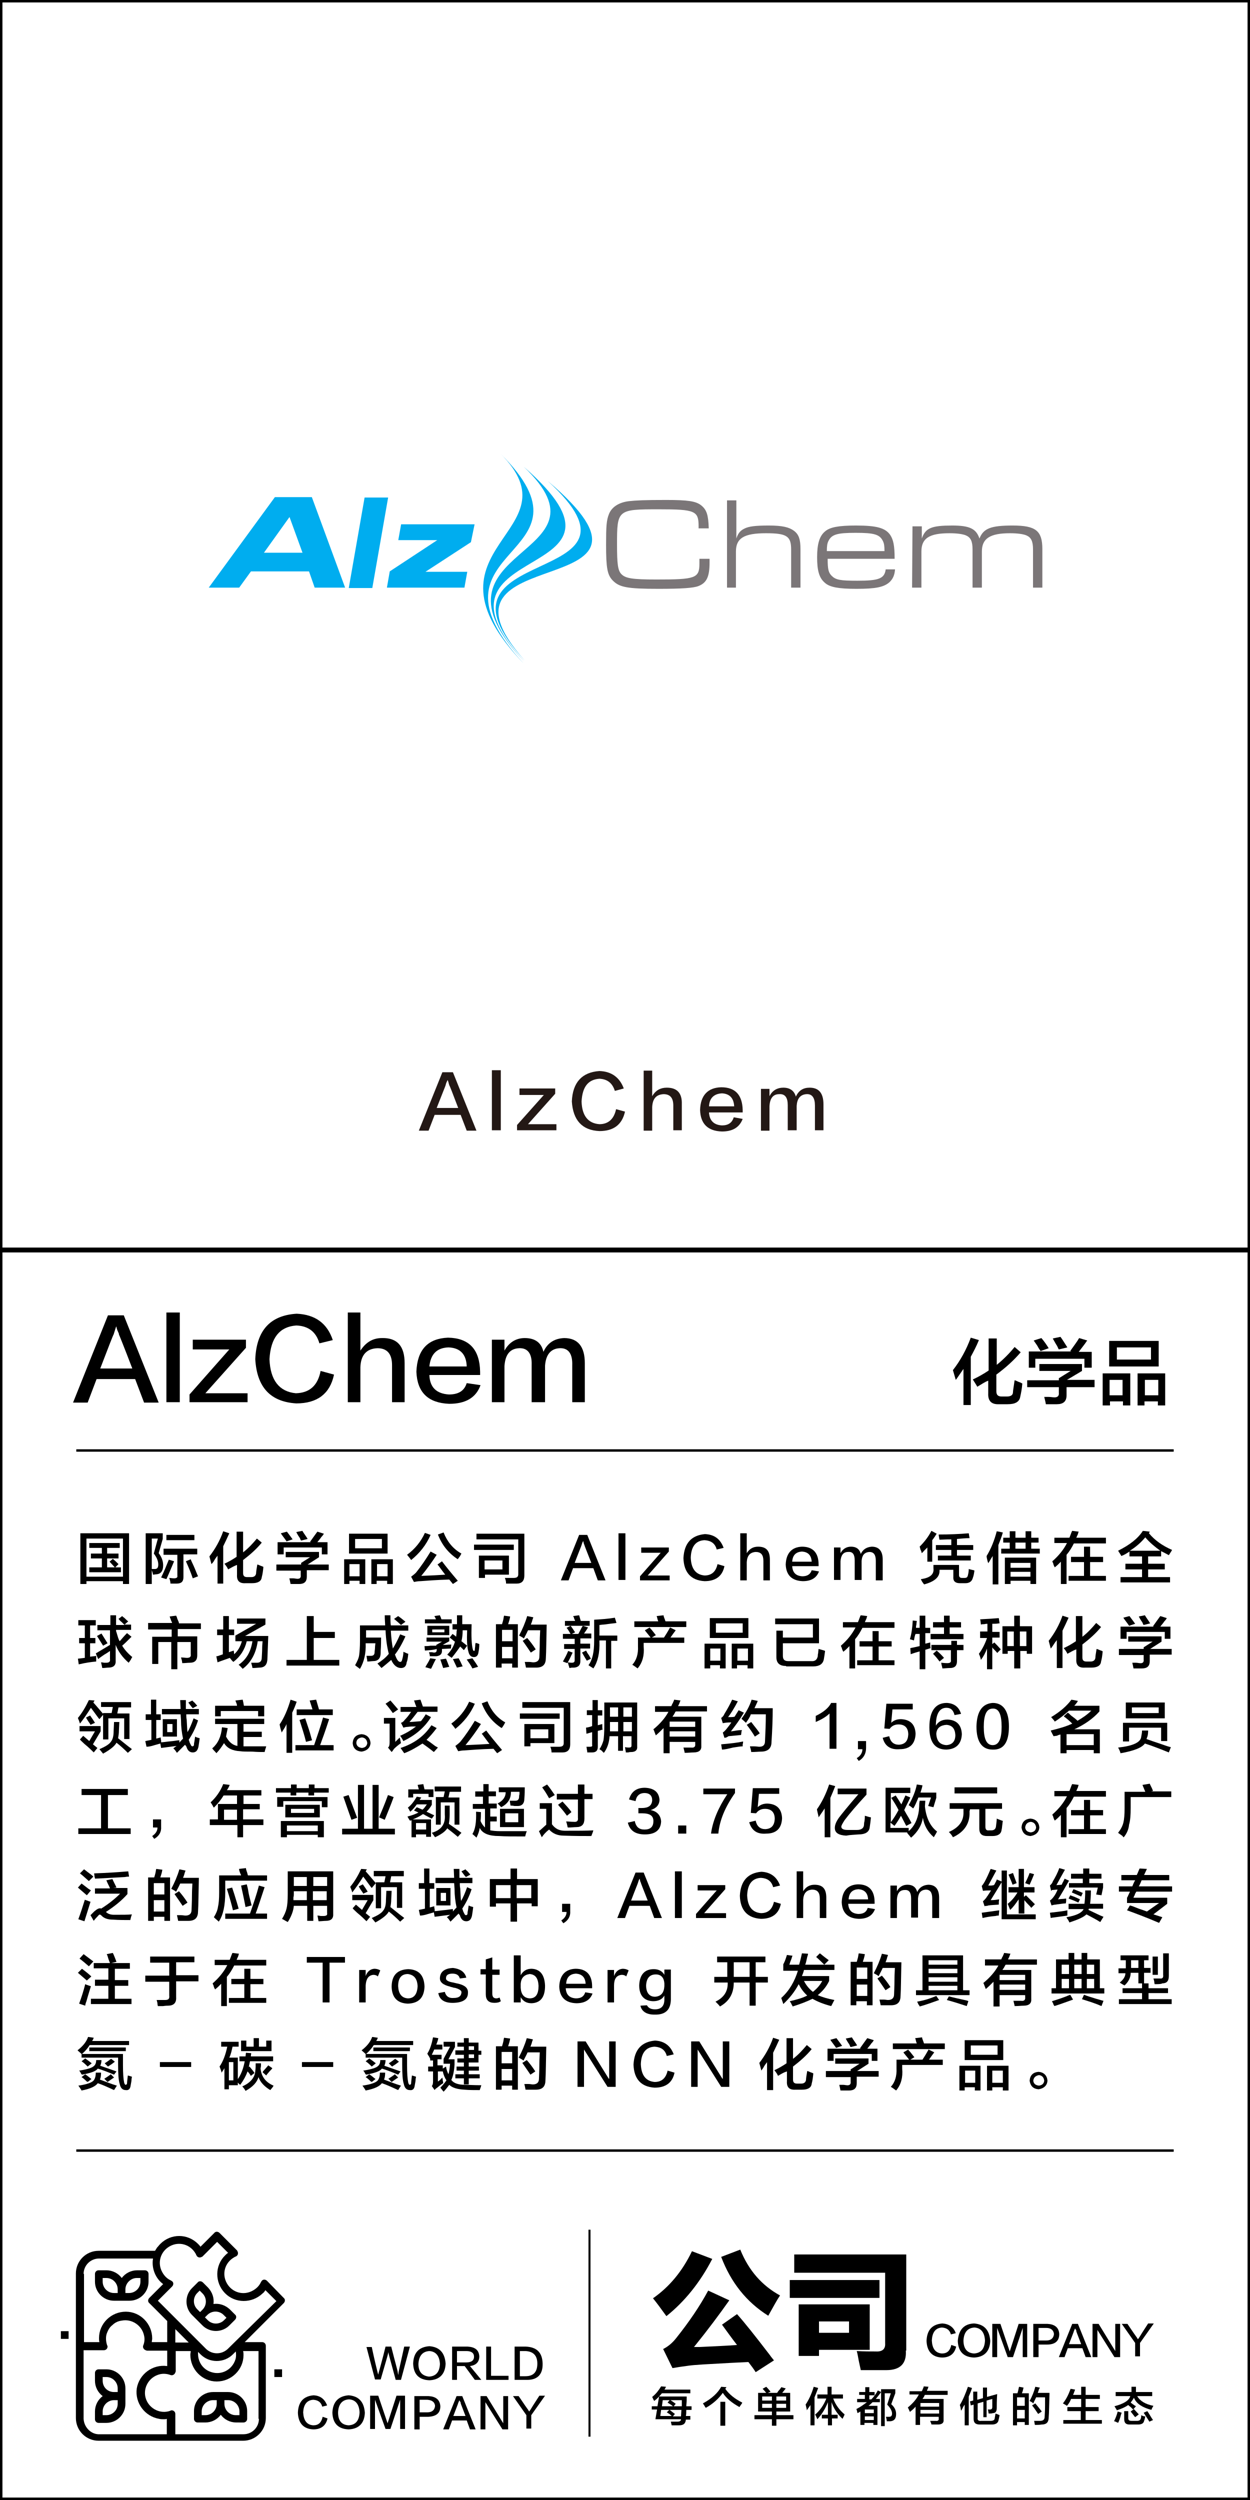 <?xml version="1.0" encoding="utf-8"?>
<!-- Generator: Adobe Illustrator 19.0.0, SVG Export Plug-In . SVG Version: 6.00 Build 0)  -->
<svg version="1.1"
	 id="svg3181" sodipodi:docname="New document 3" inkscape:version="0.47 r22583" xmlns:dc="http://purl.org/dc/elements/1.1/" xmlns:rdf="http://www.w3.org/1999/02/22-rdf-syntax-ns#" xmlns:inkscape="http://www.inkscape.org/namespaces/inkscape" xmlns:cc="http://creativecommons.org/ns#" xmlns:sodipodi="http://sodipodi.sourceforge.net/DTD/sodipodi-0.dtd" xmlns:svg="http://www.w3.org/2000/svg"
	 xmlns="http://www.w3.org/2000/svg" xmlns:xlink="http://www.w3.org/1999/xlink" x="0px" y="0px" width="308px" height="616px"
	 viewBox="-49 282.2 308 616" style="enable-background:new -49 282.2 308 616;" xml:space="preserve">
<style type="text/css">
	.st0{fill:#231815;}
	.st1{fill:#00ADEF;}
	.st2{fill:#7B7678;}
</style>
<defs>
	
	
		<inkscape:perspective  inkscape:persp3d-origin="372.04724 : 350.78739 : 1" inkscape:vp_z="744.09448 : 526.18109 : 1" inkscape:vp_x="0 : 526.18109 : 1" sodipodi:type="inkscape:persp3d" id="perspective3189" inkscape:vp_y="0 : 1000 : 0">
		</inkscape:perspective>
	
		<inkscape:perspective  inkscape:persp3d-origin="0.5 : 0.33333333 : 1" inkscape:vp_z="1 : 0.5 : 1" inkscape:vp_x="0 : 0.5 : 1" sodipodi:type="inkscape:persp3d" id="perspective3172" inkscape:vp_y="0 : 1000 : 0">
		</inkscape:perspective>
</defs>
<sodipodi:namedview  id="base" borderopacity="1.0" pagecolor="#ffffff" inkscape:cx="103.70439" inkscape:zoom="4.4011665" showgrid="false" bordercolor="#666666" inkscape:cy="26.623377" inkscape:window-width="1024" inkscape:window-x="-4" inkscape:window-y="-4" inkscape:document-units="px" inkscape:window-maximized="1" inkscape:current-layer="layer1" inkscape:window-height="678" inkscape:pageshadow="2" inkscape:pageopacity="0.0">
	</sodipodi:namedview>
<g id="XMLID_1635_">
	<path class="st0" d="M62.6,546.4l5.8,14.4H66l-1.5-3.9h-6.4l-1.5,3.9h-2.4l5.8-14.4H62.6z M61.3,548.3L61.3,548.3
		c-0.2,0.4-0.4,0.8-0.5,1.3c0,0.1-0.8,2-2.2,5.6h5.3c-1.4-3.7-2.1-5.5-2.2-5.6c0,0,0-0.1-0.1-0.3C61.5,548.7,61.3,548.4,61.3,548.3z
		"/>
	<path class="st0" d="M72.2,560.7v-14.8h2.2v14.8H72.2z"/>
	<path class="st0" d="M88,560.7h-9.6v-1.3L85,552h-6v-1.6h8.8v1.3l-6.7,7.5h7V560.7z"/>
	<path class="st0" d="M104.7,550.4l-2.2,0.6c-0.6-1.9-1.8-2.9-3.8-3c-2.8,0.2-4.2,2-4.4,5.6c0.1,3.5,1.6,5.4,4.4,5.6
		c2.2,0,3.6-1.3,4.1-3.7l2.2,0.6c-0.7,3.2-2.8,4.8-6.3,4.8c-4.3-0.2-6.5-2.7-6.8-7.3c0.2-4.7,2.5-7.2,6.8-7.5
		C101.7,546.2,103.7,547.7,104.7,550.4z"/>
	<path class="st0" d="M119,560.7h-2.1v-6.1c0-1.9-0.8-2.8-2.4-2.8c-1.8,0.1-2.7,1.1-2.8,3.2v5.8h-2.1v-14.8h2.1v6.3
		c0.8-1.4,2-2.1,3.6-2.1c2.5,0,3.8,1.3,3.7,4.1V560.7z"/>
	<path class="st0" d="M131.8,557.5l2.2,0.4c-0.8,2.1-2.5,3.1-5.1,3.1c-3.5-0.1-5.3-1.9-5.4-5.3c0.1-3.6,1.9-5.5,5.2-5.6
		c3.5,0,5.2,1.9,5.3,5.6c0,0.2,0,0.4,0,0.6h-8.3c0.1,2,1.2,3.1,3.2,3.2C130.5,559.5,131.4,558.8,131.8,557.5z M125.7,554.8h6.2
		c-0.1-2-1.1-3.1-3-3.2C126.9,551.7,125.8,552.8,125.7,554.8z"/>
	<path class="st0" d="M154,560.7h-2.2v-6.1c0-1.9-0.7-2.9-2.1-2.8c-1.5,0.1-2.3,1.1-2.4,2.9v6h-2.2v-6.2c0-1.9-0.7-2.8-2.1-2.7
		c-1.5,0-2.3,1-2.4,3v6h-2.1v-10.3h2.1v1.8c0.7-1.4,1.9-2.1,3.4-2.1c1.7,0,2.7,0.8,3.1,2.2c0.7-1.5,1.8-2.2,3.4-2.2
		c2.3,0,3.4,1.4,3.4,4.1V560.7z"/>
</g>
<g id="XMLID_1634_">
	<path d="M-18.5,606.3l8.6,21.5h-3.6l-2.2-5.8h-9.5l-2.2,5.8h-3.6l8.6-21.5H-18.5z M-20.3,609.1h-0.1c-0.2,0.6-0.4,1.3-0.6,1.9
		c-0.1,0.1-1.2,2.9-3.3,8.4h7.9c-2.1-5.5-3.2-8.2-3.3-8.4c0-0.1,0-0.2-0.1-0.4C-20.2,609.8-20.3,609.3-20.3,609.1z"/>
	<path d="M-8,627.7v-22.1h3.3v22.1H-8z"/>
	<path d="M12,627.7H-2.3v-1.9l9.8-11.1h-9v-2.4h13.1v2l-10,11.2H12V627.7z"/>
	<path d="M33,612.4l-3.3,0.8c-0.8-2.8-2.7-4.3-5.7-4.4c-4.1,0.3-6.3,3-6.6,8.3c0.2,5.2,2.4,8,6.5,8.4c3.4-0.1,5.4-1.9,6.1-5.5
		l3.3,0.9c-1,4.8-4.2,7.1-9.3,7.1c-6.4-0.4-9.7-4-10.1-10.9c0.3-7.1,3.7-10.8,10.2-11.2C28.6,606.1,31.6,608.2,33,612.4z"/>
	<path d="M50.7,627.7h-3.1v-9.1c0-2.8-1.2-4.2-3.6-4.2c-2.7,0.1-4.1,1.7-4.2,4.7v8.6h-3.1v-22.1h3.1v9.4c1.3-2,3-3.1,5.3-3.1
		c3.8-0.1,5.6,2,5.6,6.2V627.7z"/>
	<path d="M66,623l3.4,0.5c-1.1,3.1-3.7,4.6-7.7,4.6c-5.2-0.2-7.9-2.8-8.1-7.9c0.2-5.4,2.8-8.2,7.8-8.4c5.2,0.1,7.8,2.9,7.9,8.4
		c0,0.4,0,0.6,0,0.8H56.8c0.1,3,1.7,4.6,4.8,4.8C64,625.8,65.4,624.9,66,623z M56.8,618.9h9.2c-0.1-3-1.6-4.6-4.5-4.7
		C58.6,614.3,57.1,615.9,56.8,618.9z"/>
	<path d="M95.3,627.7h-3.3v-9.1c0.1-2.9-1-4.3-3.1-4.2c-2.2,0.1-3.4,1.6-3.6,4.3v9h-3.3v-9.2c0.1-2.8-1-4.2-3.1-4.1
		c-2.2,0.1-3.4,1.5-3.6,4.4v8.9h-3.1v-15.4h3.1v2.7c1.1-2,2.8-3.1,5-3.1c2.5,0,4.1,1.1,4.6,3.4c1-2.2,2.7-3.3,5.1-3.4
		c3.4,0,5.1,2.1,5.1,6.2V627.7z"/>
</g>
<g id="XMLID_1633_">
	<path d="M186.5,622.2l-0.7-2.4c1.8-2.3,3.3-5,4.4-8l2,0.6c-0.6,1.5-1.3,2.8-2,4.1v11.9h-1.8v-8.9c-0.2,0.3-0.5,0.7-0.9,1.3
		C187,621.5,186.7,622,186.5,622.2z M191.8,623.9c-0.2-0.4-0.6-1-1.1-1.8c1.5-0.7,2.7-1.4,3.9-2.2V612h2v6.5
		c1.6-1.3,3.1-2.8,4.4-4.4l1.5,1.3c-1.7,2-3.7,3.8-6,5.5v4.1c0,0.9,0.4,1.3,1.3,1.3h1.3c0.9,0,1.5-0.3,1.5-1.1
		c0-0.4,0.2-1.4,0.4-2.9c0.2,0,0.5,0.2,1,0.4c0.4,0.1,0.7,0.3,0.9,0.4c-0.1,1.3-0.3,2.3-0.5,3.2c-0.2,1.3-1.2,1.9-3.1,1.9h-2.1
		c-1.9,0.1-2.8-0.8-2.7-2.7v-3.1C193.7,622.7,192.8,623.3,191.8,623.9z"/>
	<path d="M204.1,624.1v-1.8h7.8v-0.5l2.9-1.8h-7.7v-1.7h10.5v1.7l-3.7,2.2h6.8v1.8h-6.9v2c0,1.5-0.8,2.2-2.4,2.2c-1,0-1.9,0-2.7,0
		c-0.1-0.7-0.3-1.3-0.4-1.8c0.2,0,0.6,0,1.1,0c0.5,0,0.9,0.1,1.2,0.1c0.9,0.1,1.4-0.3,1.3-1.1v-1.4H204.1z M204.5,619.1v-3.9h10.5
		l-0.3-0.1c0.9-1.3,1.7-2.3,2.2-3.2l2,0.6c-0.2,0.2-0.4,0.6-0.8,1.1c-0.6,0.8-1,1.3-1.3,1.7h3.2v3.9h-1.8v-2.2h-12.1v2.2H204.5z
		 M207.4,615.1c-0.2-0.3-0.5-0.7-0.8-1.3c-0.4-0.6-0.7-1-0.9-1.3l1.9-0.6c0.7,0.8,1.3,1.7,1.8,2.5L207.4,615.1z M211.9,614.7
		c-0.1-0.1-0.2-0.4-0.4-0.8c-0.2-0.3-0.6-1-1.1-1.9l1.9-0.4c0.6,0.8,1.1,1.7,1.7,2.6L211.9,614.7z"/>
	<path d="M222.7,628.5v-7.9h6.8v7.9h-1.8v-1h-3.2v1H222.7z M224.3,618.9v-6.3h12.2v6.3H224.3z M224.4,622.2v3.8h3.2v-3.8H224.4z
		 M226.2,614.2v3h8.4v-3H226.2z M231.3,628.5v-7.9h6.8v7.9h-1.8v-1h-3.3v1H231.3z M233.1,622.2v3.8h3.3v-3.8H233.1z"/>
</g>
<g id="XMLID_1628_">
	<g>
		<path d="M-29.2,672.5V660h12v12.5h-1.5v-0.7h-9v0.7H-29.2z M-27.7,661.3v9.4h9v-9.4H-27.7z M-27,663.6v-1.2h7.5v1.2h-3.1v1.4h2.8
			v1.2h-2.8v2.2h1.9c-0.5-0.5-0.9-1-1.3-1.4l0.8-0.7c0.5,0.4,0.9,0.8,1.4,1.3l-0.8,0.8h1.4v1.2h-7.8v-1.2h3.1v-2.2h-2.7V665h2.7
			v-1.4H-27z"/>
		<path d="M-13.1,672.5v-12.5h4.2v1.4l-1,3.5c0.7,0.9,1.1,1.9,1.1,3c0,1.3-0.5,2.1-1.6,2.2c-0.3,0-0.6,0.1-0.9,0.1
			c0-0.3-0.2-0.8-0.4-1.4c0.1,0,0.2,0,0.3,0c0.3,0,0.5,0,0.6,0c0.5,0,0.8-0.3,0.8-1.1c0-0.9-0.4-1.8-1.1-2.7l1-3.7h-1.5v11.2H-13.1z
			 M-8,671.3l-1.3-0.4c0.7-1.4,1.3-2.9,1.9-4.4l1.3,0.4C-6.7,668.3-7.3,669.8-8,671.3z M-8.7,665.2v-1.4h8.3v1.4h-3.4v5.6
			c0,1.1-0.5,1.6-1.7,1.6c-0.5,0-1,0-1.5,0c0-0.4-0.1-0.8-0.3-1.4c0.3,0,0.7,0.1,1.2,0.1c0.6,0,0.9-0.2,0.8-0.7v-5.1H-8.7z
			 M-8,661.7v-1.3h6.9v1.3H-8z M-1.5,671.1c-0.5-1.5-1.1-2.9-1.7-4.2l1.2-0.5c0.1,0.4,0.4,0.9,0.7,1.6c0.5,1.1,0.8,2,1.1,2.6
			L-1.5,671.1z"/>
		<path d="M3.1,667.6l-0.5-1.9c1.4-1.8,2.6-3.9,3.4-6.2l1.5,0.5c-0.5,1.1-1,2.2-1.5,3.2v9.2H4.6v-6.9c-0.1,0.2-0.4,0.5-0.7,1
			C3.6,667.1,3.3,667.4,3.1,667.6z M7.2,668.9c-0.1-0.3-0.4-0.8-0.9-1.4c1.1-0.5,2.1-1.1,3-1.7v-6.2h1.6v5.1c1.3-1,2.4-2.2,3.4-3.4
			l1.2,1c-1.3,1.6-2.9,3-4.6,4.3v3.2c0,0.7,0.3,1,1,1h1c0.7,0,1.1-0.3,1.2-0.9c0-0.3,0.1-1.1,0.3-2.2c0.1,0,0.4,0.1,0.8,0.3
			c0.3,0.1,0.6,0.2,0.7,0.3c-0.1,1-0.2,1.8-0.4,2.5c-0.1,1-0.9,1.5-2.4,1.5h-1.6c-1.5,0.1-2.2-0.6-2.1-2.1v-2.4
			C8.8,668,8.1,668.4,7.2,668.9z"/>
		<path d="M19.1,669.1v-1.4h6.1v-0.4l2.2-1.4h-6v-1.3h8.2v1.3l-2.8,1.8H32v1.4h-5.4v1.6c0,1.2-0.6,1.8-1.9,1.8c-0.8,0-1.5,0-2.1,0
			c-0.1-0.5-0.2-1-0.3-1.4c0.2,0,0.5,0,0.9,0c0.4,0,0.7,0.1,0.9,0.1c0.7,0.1,1.1-0.2,1-0.9v-1.1H19.1z M19.4,665.2v-3h8.2l-0.2-0.1
			c0.7-1,1.3-1.8,1.8-2.5l1.6,0.5c-0.1,0.2-0.3,0.5-0.6,0.8c-0.4,0.6-0.8,1-1,1.3h2.5v3h-1.4v-1.7h-9.4v1.7H19.4z M21.6,662
			c-0.1-0.2-0.4-0.6-0.7-1c-0.3-0.4-0.6-0.8-0.7-1l1.5-0.4c0.5,0.7,1,1.3,1.4,1.9L21.6,662z M25.2,661.8c-0.1-0.1-0.2-0.3-0.3-0.6
			c-0.2-0.3-0.5-0.7-0.9-1.5l1.5-0.3c0.4,0.7,0.9,1.3,1.3,2L25.2,661.8z"/>
		<path d="M35.8,672.5v-6.1H41v6.1h-1.4v-0.8h-2.5v0.8H35.8z M37,665v-4.9h9.5v4.9H37z M37.1,667.6v3h2.5v-3H37.1z M38.5,661.4v2.3
			h6.6v-2.3H38.5z M42.5,672.5v-6.1h5.3v6.1h-1.4v-0.8h-2.6v0.8H42.5z M43.9,667.6v3h2.6v-3H43.9z"/>
		<path d="M52.3,666.6c-0.3-0.5-0.7-0.9-1-1.3c1.9-1.4,3.4-3.2,4.4-5.4l1.4,0.5C56,662.9,54.4,664.9,52.3,666.6z M62.6,672.5
			l-0.9-1.1c-3.4,0.1-5.7,0.3-7.1,0.4c-0.6,0-1.1,0.1-1.6,0.2l-0.7-1.3c0.4-0.3,0.8-0.6,1.2-1c1.3-1.6,2.5-3.4,3.6-5.2l1.5,0.8
			c-1.1,1.7-2.4,3.5-3.8,5.2c2.5-0.1,4.5-0.2,5.9-0.3c-0.3-0.4-0.7-0.9-1.2-1.6c-0.3-0.4-0.5-0.7-0.7-0.9l1.1-0.8
			c0.9,1.2,2.2,2.8,3.9,4.8L62.6,672.5z M63.8,666.4c-2.3-1.5-3.9-3.5-4.9-6.1l1.4-0.5c0.9,2.3,2.4,4.1,4.4,5.2
			c-0.1,0.1-0.2,0.4-0.4,0.7S63.9,666.2,63.8,666.4z"/>
		<path d="M67.8,664.1v-1.3h9.8v1.3H67.8z M75.7,672.4c0-0.5-0.1-0.9-0.3-1.4c0.6,0,1.3,0,2.2,0c0.8,0,1.1-0.3,1.1-0.9v-8.6H68.4
			v-1.4h11.8v10.3c0,1.3-0.6,2-1.9,2C77.5,672.4,76.6,672.4,75.7,672.4z M69,671v-5.5h7.4v4.7h-5.9v0.8H69z M74.8,668.9v-2.2h-4.4
			v2.2H74.8z"/>
		<path d="M95.7,660.4l4.5,11.2h-1.9l-1.1-3h-5l-1.1,3h-1.9l4.5-11.2H95.7z M94.7,661.9L94.7,661.9c-0.2,0.3-0.3,0.7-0.4,1
			c0,0.1-0.6,1.5-1.7,4.4h4.1c-1.1-2.8-1.7-4.3-1.7-4.4c0,0,0-0.1-0.1-0.2C94.8,662.2,94.7,662,94.7,661.9z"/>
		<path d="M103.4,671.6V660h1.7v11.5H103.4z"/>
		<path d="M116.1,671.6h-7.4v-1l5.1-5.8H109v-1.3h6.8v1l-5.2,5.9h5.4V671.6z"/>
		<path d="M129.3,663.6l-1.7,0.4c-0.4-1.5-1.4-2.2-3-2.3c-2.2,0.1-3.3,1.6-3.4,4.3c0.1,2.7,1.2,4.2,3.4,4.4c1.8,0,2.8-1,3.2-2.8
			l1.7,0.5c-0.5,2.5-2.2,3.7-4.9,3.7c-3.3-0.2-5.1-2.1-5.2-5.7c0.2-3.7,2-5.6,5.3-5.9C127,660.3,128.5,661.4,129.3,663.6z"/>
		<path d="M140.7,671.6h-1.6v-4.8c0-1.5-0.6-2.2-1.9-2.2c-1.4,0.1-2.1,0.9-2.2,2.5v4.5h-1.6V660h1.6v4.9c0.7-1.1,1.6-1.6,2.8-1.6
			c2,0,2.9,1,2.9,3.2V671.6z"/>
		<path d="M151,669.1l1.8,0.3c-0.6,1.6-1.9,2.4-4,2.4c-2.7-0.1-4.1-1.5-4.2-4.1c0.1-2.8,1.5-4.3,4-4.4c2.7,0,4.1,1.5,4.1,4.4
			c0,0.2,0,0.3,0,0.4h-6.5c0.1,1.6,0.9,2.4,2.5,2.5C149.9,670.6,150.7,670.1,151,669.1z M146.2,667h4.8c-0.1-1.6-0.9-2.4-2.4-2.5
			C147.1,664.6,146.3,665.4,146.2,667z"/>
		<path d="M168.5,671.6h-1.7v-4.8c0-1.5-0.5-2.2-1.6-2.2c-1.2,0.1-1.8,0.8-1.9,2.2v4.7h-1.7v-4.8c0-1.5-0.5-2.2-1.6-2.1
			c-1.2,0-1.8,0.8-1.9,2.3v4.6h-1.6v-8h1.6v1.4c0.6-1.1,1.5-1.6,2.6-1.6c1.3,0,2.1,0.6,2.4,1.8c0.5-1.1,1.4-1.7,2.7-1.8
			c1.8,0,2.7,1.1,2.7,3.2V671.6z"/>
		<path d="M179.5,667.1v-3.6c-0.1,0.1-0.4,0.4-0.7,0.7c-0.3,0.3-0.5,0.6-0.7,0.7c0-0.2-0.1-0.5-0.3-0.9c-0.1-0.3-0.1-0.5-0.2-0.7
			c1.2-1.2,2.2-2.5,2.9-3.9l1.3,0.7c-0.3,0.5-0.7,1.1-1.1,1.6v5.3H179.5z M178.7,672.6c-0.1-0.1-0.2-0.3-0.3-0.4
			c-0.3-0.4-0.4-0.7-0.5-0.9c2.3-0.3,3.3-1.2,3.1-2.7v-0.8h6.3v2.5c0,0.4,0.2,0.7,0.7,0.7h0.7c0.5,0,0.7-0.2,0.8-0.7
			c0.1-0.4,0.2-0.9,0.2-1.5c0.3,0.1,0.7,0.2,1.2,0.3c0.1,0,0.2,0.1,0.2,0.1c-0.1,0.7-0.2,1.3-0.4,1.8c-0.2,0.8-0.8,1.3-1.8,1.3h-1.4
			c-1.1,0-1.7-0.5-1.6-1.6V669h-3.4v0.3C182.5,670.8,181.3,671.9,178.7,672.6z M182.5,661.6c-0.1-0.3-0.1-0.6-0.2-1.1
			c0-0.1,0-0.1,0-0.2c2.6,0,5.1-0.1,7.4-0.3l0.2,1.2c-1,0-2,0.1-3.1,0.2v1.5h4v1.2h-4v1.4h3.4v1.2h-8.1v-1.2h3.3v-1.4h-3.8v-1.2h3.8
			v-1.4c-0.6,0-1.5,0-2.7,0.1C183.6,661.5,183.5,661.5,182.5,661.6z"/>
		<path d="M195.6,672.5v-6.9c-0.4,0.6-0.7,1.2-1.1,1.8c0-0.1,0-0.2-0.1-0.3c-0.1-0.5-0.3-1-0.3-1.5c1.1-1.8,1.9-3.8,2.5-6.1l1.5,0.3
			c-0.3,1.1-0.7,2.1-1.1,3.1v9.7H195.6z M198.2,662.3v-1.2h1.6v-1.6h1.4v1.6h2.5v-1.6h1.4v1.6h1.8v1.2h-1.8v1.5h2.1v1.2h-9.5v-1.2
			h2.1v-1.5H198.2z M198.6,672.5v-6.5h7.7v6.5h-1.4v-0.8H200v0.8H198.6z M200,667.3v1.2h4.9v-1.2H200z M200,669.5v1.2h4.9v-1.2H200z
			 M201.2,662.3v1.5h2.5v-1.5H201.2z"/>
		<path d="M210.8,662.5v-1.4h3.7c0.1-0.3,0.3-0.7,0.5-1.3c0.1-0.2,0.1-0.3,0.2-0.4l1.6,0.2c-0.1,0.1-0.1,0.3-0.2,0.6
			c-0.2,0.4-0.3,0.7-0.4,0.9h7.3v1.4h-7.9c-0.5,1-1.1,2-1.8,2.8v7.2h-1.4V667c-0.1,0.1-0.4,0.4-0.7,0.7c-0.3,0.3-0.6,0.5-0.8,0.7
			c-0.1-0.2-0.3-0.5-0.4-1c-0.1-0.2-0.2-0.4-0.2-0.5c1.6-1.4,2.8-2.9,3.6-4.5H210.8z M214.9,667.1v-1.3h3.2v-2.5h1.5v2.5h3.2v1.3
			h-3.2v3.4h3.9v1.2h-9.2v-1.2h3.8v-3.4H214.9z"/>
		<path d="M239,665.4c-0.7-0.4-1.3-0.7-1.9-1v1.3h-3.2v1.8h4.1v1.4h-4.1v1.9h5.4v1.3h-12.2v-1.3h5.3v-1.9h-4.1v-1.4h4.1v-1.8h-3.1
			v-1.2c-0.6,0.4-1.2,0.8-2,1.1c-0.2-0.4-0.5-0.8-0.8-1.3c2.8-1.4,4.9-3,6.1-4.9l1.7,0.2l-0.2,0.4c1.5,1.8,3.4,3.1,5.7,4.1
			c0,0-0.1,0.1-0.1,0.2C239.4,664.8,239.1,665.2,239,665.4z M233.2,661c-1,1.2-2.2,2.3-3.8,3.3h7.5
			C235.5,663.3,234.2,662.2,233.2,661z"/>
		<path d="M-29.7,682.7v-1.3h4.3v1.3h-1.4v3.1h1.3v1.3h-1.3v3.3c0,0,0.1,0,0.1,0c0.6-0.1,1.1-0.1,1.4-0.2c0,0.5,0,0.9,0,1.4
			c-1.2,0.1-2.6,0.3-4.3,0.7l-0.2-1.4l1.7-0.2v-3.6h-1.4v-1.3h1.4v-3.1H-29.7z M-17.3,691.9c-1.5-1.3-2.6-2.8-3.2-4.4v3.8
			c0.1,1.2-0.5,1.8-1.8,1.8c-0.4,0-0.9,0.1-1.5,0.1c-0.1-0.5-0.2-1-0.3-1.4c0.1,0,0.4,0,0.7,0.1c0.3,0,0.5,0,0.6,0
			c0.7,0,1-0.3,0.9-0.9V689c-0.3,0.2-0.7,0.5-1.4,0.9c-0.7,0.5-1.2,0.8-1.5,1.1l-0.6-1.4c1.5-0.9,2.7-1.6,3.5-2.1v-3.6H-25v-1.3h3.2
			v-2.4h1.4v2.4h2.1c-0.1-0.1-0.4-0.4-0.7-0.7c-0.4-0.3-0.6-0.6-0.8-0.8l0.9-0.7c0.1,0.1,0.3,0.3,0.6,0.5c0.4,0.4,0.7,0.7,0.9,0.8
			l-0.9,0.8h1.6v1.3h-3.7v0.3c0,0.1,0.1,0.2,0.1,0.3c0.3,1,0.5,1.8,0.8,2.2c0.6-0.7,1.2-1.4,1.8-2l1.1,0.9c-1,1-1.8,1.8-2.3,2.2
			c0.6,1,1.5,2,2.5,2.8c-0.1,0.1-0.2,0.3-0.4,0.7C-17.1,691.6-17.2,691.8-17.3,691.9z M-23.6,687.7c-0.5-0.8-1-1.6-1.5-2.4l1.1-0.6
			c0.5,0.8,1,1.6,1.5,2.4L-23.6,687.7z"/>
		<path d="M-12.5,683.5v-1.4h5.9c0-0.1-0.1-0.3-0.2-0.5c-0.2-0.5-0.3-0.9-0.4-1.1l1.6-0.2c0.1,0.2,0.2,0.4,0.3,0.8
			c0.2,0.5,0.4,0.8,0.4,1.1h5.4v1.4h-5.7v1.8h4.8v4.7c0,1.2-0.6,1.8-1.8,1.8c-0.6,0-1.2,0.1-1.9,0.1c0-0.3-0.1-0.8-0.3-1.4
			c0.6,0,1.1,0.1,1.5,0.1c0.7,0,1-0.3,0.9-0.9v-3h-3.3v6.7h-1.5v-6.7h-3.2v5.4h-1.5v-6.7h4.8v-1.8H-12.5z"/>
		<path d="M4.5,685.1v-1.4H6v-3.3h1.4v3.3h1.3v1.4H7.4v4.2l1.2-0.4l0.1,0.9c0.9-0.8,1.5-1.8,1.9-3.2H9v-1.4l5.1-2.9H9.4V681h7v1.5
			l-5,2.8h5.7l-0.2,5.4c0,1.6-0.6,2.4-2,2.4c-0.3,0-0.9,0.1-1.7,0.1c0-0.2-0.1-0.5-0.2-0.9c-0.1-0.3-0.1-0.4-0.1-0.4
			c0.4,0,0.9,0,1.4,0c0.8,0,1.2-0.4,1.2-1.3c0-0.4,0.1-1.2,0.1-2.4c0-0.7,0.1-1.3,0.1-1.6h-1.2c-0.4,3-1.7,5.3-3.7,6.8
			c-0.3-0.3-0.6-0.7-1-1c1.9-1.3,3-3.2,3.4-5.8h-1.4c-0.5,2.1-1.6,3.8-3.3,5.1c-0.1-0.1-0.2-0.2-0.4-0.4c-0.2-0.3-0.4-0.5-0.5-0.6
			c-0.2,0.1-0.5,0.2-0.8,0.3c-0.5,0.2-1.2,0.4-2.2,0.8l-0.3-1.5c0.3,0,0.6-0.1,1.1-0.3c0.3-0.1,0.4-0.1,0.5-0.2v-4.7H4.5z"/>
		<path d="M21.6,692.6v-1.4h5v-10.8h1.7v3.9h5.2v1.5h-5.2v5.4h6.3v1.4H21.6z"/>
		<path d="M49.8,693.2c-0.9,0-1.8-0.6-2.4-2c-0.7,0.6-1.5,1.3-2.4,2c-0.3-0.3-0.6-0.7-1-1.1c1.1-0.7,2.1-1.5,2.8-2.4
			c-0.4-1.5-0.7-3.4-0.8-5.8h-4.8v1.8h3.7c0,0.8,0,1.9-0.1,3.3c0,0.1,0,0.3,0,0.4c0,1.4-0.6,2.1-1.9,2.1c-0.3,0-0.8,0.1-1.4,0.1
			c0-0.2,0-0.4-0.1-0.7c0-0.3-0.1-0.6-0.1-0.7c0.4,0,0.8,0,1.1,0c0.6,0,0.9-0.3,0.9-0.9c0-0.3,0.1-0.7,0.1-1.1
			c0-0.5,0.1-0.9,0.1-1.1h-2.4c0.1,2.5-0.4,4.6-1.4,6.3c-0.1,0-0.2-0.1-0.3-0.2c-0.4-0.3-0.7-0.5-0.9-0.7c0.5-0.9,0.9-1.7,1-2.5
			c0.1-0.8,0.2-1.9,0.2-3.5v-3.8h6.2c0-0.5-0.1-1.3-0.1-2.5h1.4c0,1.1,0,1.9,0.1,2.5h4.3v1.3h-4.3c0.1,1.9,0.3,3.3,0.5,4.4
			c0.5-0.8,1.1-1.9,1.8-3.5l1.3,0.5c-0.9,2-1.8,3.5-2.6,4.5c0,0,0.1,0.1,0.1,0.2c0.4,1.1,0.8,1.6,1.2,1.6c0.3,0,0.4-0.2,0.5-0.6
			c0.2-0.7,0.3-1.3,0.3-1.9c0.2,0.1,0.5,0.2,0.9,0.4c0.1,0,0.2,0.1,0.3,0.1c-0.1,1-0.2,1.7-0.4,2.1
			C51.1,692.8,50.6,693.2,49.8,693.2z M49.8,682.6c-0.5-0.5-1.1-1-1.7-1.5l1-0.7c0.6,0.4,1.2,0.9,1.8,1.4L49.8,682.6z"/>
		<path d="M55.7,688.9l-0.1-1.1c0.4,0,0.9,0,1.5-0.1c0.6,0,1.1,0,1.4,0v-0.2l1.4-0.8h-3.8v-1h5.6v0.9l-1.6,0.9c0.4,0,1,0,1.9-0.1
			c-0.6,0.1-0.5,0.1,0.2,0l-0.1,1l-2.2,0.1v0.5c0,0.8-0.5,1.2-1.4,1.3c-0.5,0-1,0-1.6,0c0,0,0-0.1,0-0.2c0-0.2-0.1-0.4-0.2-0.8
			c0.1,0,0.3,0,0.6,0c0.3,0,0.5,0.1,0.6,0.1c0.5,0,0.7-0.2,0.7-0.6v-0.3C57.7,688.8,56.7,688.8,55.7,688.9z M55.7,682.2v-1h2.7
			c0-0.1-0.1-0.3-0.2-0.5c-0.1-0.1-0.1-0.3-0.2-0.3l1.4-0.2c0,0.1,0.1,0.3,0.2,0.5c0.1,0.3,0.1,0.4,0.2,0.5h2.5v1H55.7z M57.2,693.4
			c-0.4-0.1-0.9-0.3-1.4-0.4c0,0,0.1-0.1,0.1-0.2c0.5-0.8,0.9-1.5,1.1-2l1.4,0.2c0,0,0,0.1-0.1,0.2
			C57.8,692.1,57.5,692.9,57.2,693.4z M56.3,685.1v-2.3h5.4v2.3H56.3z M57.5,683.7v0.7h3v-0.7H57.5z M60.2,693.2l-0.7-2.1l1.4-0.2
			c0.2,0.5,0.5,1.2,0.8,2L60.2,693.2z M62.3,690.7c-0.3-0.2-0.7-0.5-1.1-0.8c1-1,1.6-2.1,1.9-3.2c0,0-0.1-0.1-0.2-0.1
			c-0.3-0.3-0.7-0.6-1.1-0.9l0.7-0.9c0.3,0.2,0.6,0.4,0.9,0.7c0-0.3,0.1-0.7,0.1-1.2c0-0.3,0.1-0.5,0.1-0.6h-1.1v-1.3h1.1
			c0-0.7,0-1.4,0-2.2h1.3c0,0.8,0,1.5,0,2.2h2.3c-0.1,3,0,5.1,0.3,6.2c0.1,0.3,0.2,0.4,0.3,0.4c0.1,0,0.2-0.1,0.2-0.4
			c0-0.3,0.1-0.6,0.1-1.1c0-0.2,0.1-0.4,0.1-0.5c0.4,0.1,0.7,0.2,0.9,0.3c0,0.8-0.1,1.5-0.2,2c-0.1,0.8-0.5,1.2-1.1,1.2
			c-0.8,0-1.2-0.5-1.4-1.4c-0.3-1-0.4-2.7-0.3-5.2h-1.1c0,1-0.1,1.9-0.3,2.7l1.4,1.1l-0.8,1.1l-0.9-0.9
			C63.9,688.6,63.2,689.6,62.3,690.7z M63.6,693.1c0,0-0.1-0.1-0.1-0.2c-0.4-0.8-0.7-1.5-0.9-1.9l1.4-0.2c0.3,0.5,0.6,1.1,1,2
			L63.6,693.1z M67.4,693.3c-0.4-0.8-0.9-1.5-1.4-2.2l1.4-0.3c0.5,0.7,1,1.4,1.4,2.1L67.4,693.3z"/>
		<path d="M73.2,693.1v-10.7h1.5c0.1-0.4,0.3-0.9,0.4-1.6c0-0.2,0.1-0.4,0.1-0.5l1.5,0.2c-0.1,0.7-0.3,1.3-0.5,1.9h2.4v10.7h-1.4v-1
			h-2.6v1H73.2z M74.7,683.8v2.8h2.6v-2.8H74.7z M74.7,688v2.8h2.6V688H74.7z M80.6,693.1c-0.1-0.5-0.2-1-0.3-1.4c0.2,0,0.5,0,1,0
			c0.5,0,0.8,0.1,1.1,0.1c1,0,1.5-0.5,1.5-1.4c0-0.6,0.1-1.8,0.1-3.7c0-1.3,0.1-2.3,0.1-2.8h-3c-0.3,0.7-0.7,1.4-1,2
			c-0.1,0-0.2-0.1-0.3-0.2c-0.2-0.1-0.5-0.3-0.9-0.5c0.8-1.5,1.5-3.1,2-4.8l1.5,0.3c0,0.1-0.1,0.3-0.2,0.6c-0.1,0.5-0.3,0.9-0.4,1.2
			h3.9c-0.1,4-0.1,6.7-0.2,8.2c0,1.6-0.7,2.4-2.4,2.4C82.2,693.1,81.5,693.1,80.6,693.1z M81.8,689.4c-0.6-0.9-1.3-1.9-2-2.9
			l1.1-0.7c0.7,0.8,1.4,1.7,2.1,2.8L81.8,689.4z"/>
		<path d="M90.8,692l-1.1-0.4c0.4-0.7,0.9-1.6,1.3-2.6l1.1,0.4C91.6,690.5,91.2,691.3,90.8,692z M90.2,682.8v-1.2h2.5
			c0-0.1-0.1-0.3-0.2-0.5c-0.1-0.4-0.2-0.6-0.3-0.7l1.5-0.2l0.4,1.4h2.2v1.2h-4.7c0.4,0.5,0.7,1,1.1,1.6l-0.8,0.4h1.6
			c0.2-0.4,0.5-0.9,0.9-1.7c0,0.1,0,0,0.2-0.3l1.3,0.4c-0.3,0.5-0.7,1.1-1,1.5h1.8v1.2h-2.7v1.3h2.4v1.2h-2.4v3.1
			c0,1-0.5,1.5-1.5,1.6c-0.1,0-0.3,0-0.5,0c-0.3,0-0.5,0.1-0.7,0.1c0-0.1-0.1-0.4-0.2-0.7c-0.1-0.3-0.1-0.6-0.2-0.7
			c0.2,0,0.5,0.1,1,0.1c0.5,0,0.7-0.2,0.7-0.6v-2.8h-2.6v-1.2h2.6V686h-2.9v-1.2h1.9c-0.1-0.1-0.2-0.3-0.3-0.5
			c-0.3-0.5-0.5-0.8-0.7-1l1-0.5H90.2z M95.6,691.4c-0.2-0.3-0.5-0.8-0.9-1.5c-0.1-0.3-0.3-0.4-0.3-0.5l1-0.5
			c0.1,0.1,0.2,0.4,0.4,0.7c0.4,0.5,0.6,1,0.8,1.3L95.6,691.4z M100.3,693.2v-6.8h-1.6v0.2c0.1,2.9-0.4,5.1-1.5,6.7
			c-0.1-0.1-0.3-0.2-0.6-0.4c-0.3-0.2-0.5-0.3-0.6-0.4c1-1.3,1.4-3.3,1.4-6v-5.2c1.6-0.1,3.4-0.2,5.1-0.5l0.4,1.3
			c-0.7,0.1-1.8,0.2-3.2,0.4c-0.4,0-0.8,0.1-1,0.1v2.6h4.4v1.3h-1.5v6.8H100.3z"/>
		<path d="M108.1,693.3c-0.1-0.1-0.3-0.2-0.4-0.3c-0.4-0.3-0.7-0.5-0.9-0.6c1-1.1,1.5-2.6,1.4-4.6v-2.1h3.1
			c-0.1-0.2-0.4-0.5-0.7-0.9c-0.3-0.4-0.6-0.7-0.7-0.9l1.2-0.7c0,0.1,0.1,0.2,0.2,0.3c0.4,0.4,0.8,1,1.3,1.6l-1,0.6h3
			c0.4-0.6,0.9-1.4,1.5-2.5l1.4,0.7c-0.4,0.5-0.8,1.1-1.3,1.8h3.4v1.3h-10v0.9C109.8,690.1,109.3,691.9,108.1,693.3z M107.3,683.1
			v-1.4h5.9c-0.1-0.2-0.2-0.5-0.3-1c0-0.1-0.1-0.2-0.1-0.3l1.7-0.2c0,0.2,0.1,0.5,0.3,1c0.1,0.2,0.1,0.4,0.2,0.5h5.1v1.4H107.3z"/>
		<path d="M124.6,693.3v-6.1h5.2v6.1h-1.4v-0.8H126v0.8H124.6z M125.9,685.8v-4.9h9.5v4.9H125.9z M126,688.4v3h2.5v-3H126z
			 M127.4,682.2v2.3h6.6v-2.3H127.4z M131.3,693.3v-6.1h5.3v6.1h-1.4v-0.8h-2.6v0.8H131.3z M132.7,688.4v3h2.6v-3H132.7z"/>
		<path d="M144.7,692.7c-1.6,0-2.4-0.7-2.4-2.2V684h1.6v1.7h7.4v-3.3H142V681h10.8v6.1h-8.9v3.1c0,0.9,0.4,1.3,1.3,1.3h5.6
			c1,0.1,1.5-0.3,1.7-1.2c0-0.2,0-0.4,0.1-0.8c0-0.4,0.1-0.8,0.1-1c0.3,0.1,0.8,0.2,1.4,0.4c0.1,0,0.1,0.1,0.2,0.1
			c-0.1,0.8-0.2,1.4-0.3,2c-0.2,1.2-1.1,1.8-2.6,1.8H144.7z"/>
		<path d="M158.7,683.3v-1.4h3.7c0.1-0.3,0.3-0.7,0.5-1.3c0.1-0.2,0.1-0.3,0.2-0.4l1.6,0.2c-0.1,0.1-0.1,0.3-0.2,0.6
			c-0.2,0.4-0.3,0.7-0.4,0.9h7.3v1.4h-7.9c-0.5,1-1.1,2-1.8,2.8v7.2h-1.4v-5.5c-0.1,0.1-0.4,0.4-0.7,0.7c-0.3,0.3-0.6,0.5-0.8,0.7
			c-0.1-0.2-0.3-0.5-0.4-1c-0.1-0.2-0.2-0.4-0.2-0.5c1.6-1.4,2.8-2.9,3.6-4.5H158.7z M162.8,687.9v-1.3h3.2v-2.5h1.5v2.5h3.2v1.3
			h-3.2v3.4h3.9v1.2h-9.2v-1.2h3.8v-3.4H162.8z"/>
		<path d="M176.2,686.4l-1-0.3c0.4-1.3,0.6-2.8,0.7-4.6l1,0.1c0,0.2-0.1,0.5-0.1,0.9c-0.1,0.3-0.1,0.6-0.1,0.8h0.9v-3h1.4v3h1.2v1.3
			H179v2.6l1.2-0.3c0,0.5,0,1,0.1,1.4l-1.3,0.4v4.8h-1.4v-4.4c-0.7,0.2-1.4,0.4-2.2,0.7l-0.1-1.5c0.1,0,0.3-0.1,0.5-0.1
			c0.4-0.1,1-0.2,1.8-0.4v-3h-1C176.4,685.2,176.3,685.8,176.2,686.4z M180.9,683.2v-1.3h2.7v-1.6h1.4v1.6h2.8v1.3h-2.8v1.6h3.4v1.3
			h-8.1v-1.3h3.3v-1.6H180.9z M180.5,688.8v-1.3h4.9v-1h1.4v1h1.6v1.3h-1.6v2.7c0,1.1-0.5,1.7-1.7,1.7c-0.7,0-1.3,0.1-1.9,0.1
			c0-0.2-0.1-0.5-0.2-0.9c0-0.2-0.1-0.4-0.1-0.5c0.3,0,0.8,0.1,1.5,0.1c0.7,0,1-0.2,0.9-0.8v-2.4H180.5z M182.5,691.6
			c-0.5-0.7-1-1.3-1.6-1.9l0.9-0.8c0.7,0.6,1.3,1.2,1.8,1.8L182.5,691.6z"/>
		<path d="M192.5,685.6v-1.4h1.8v-1.9c-0.1,0-0.4,0-0.8,0.1c-0.3,0-0.6,0-0.8,0.1c-0.1-0.7-0.1-1.1-0.2-1.3c2-0.1,3.5-0.2,4.6-0.3
			l0.2,1.3c0,0-0.1,0-0.2,0c-0.5,0.1-1,0.1-1.6,0.1v2h1.8v1.4h-1.8v1.6l0.5-0.4c0.4,0.4,0.9,0.9,1.6,1.7l-0.9,0.9
			c-0.1-0.2-0.3-0.4-0.6-0.7c-0.3-0.3-0.5-0.5-0.6-0.7v5.4h-1.3v-5.1c-0.4,1.1-0.9,2-1.5,2.8c-0.1-0.5-0.3-1.1-0.5-1.5
			c0.8-1.1,1.5-2.4,2-3.9H192.5z M200.9,693.3V689h-1.6v0.7H198v-6.8h2.9v-2.6h1.4v2.6h3v6.8h-1.3V689h-1.6v4.3H200.9z M199.2,684.2
			v3.6h1.6v-3.6H199.2z M203.9,684.2h-1.6v3.6h1.6V684.2z"/>
		<path d="M209.9,688.4l-0.5-1.9c1.4-1.8,2.6-3.9,3.4-6.2l1.5,0.5c-0.5,1.1-1,2.2-1.5,3.2v9.2h-1.4v-6.9c-0.1,0.2-0.4,0.5-0.7,1
			C210.3,687.9,210.1,688.2,209.9,688.4z M214,689.7c-0.1-0.3-0.4-0.8-0.9-1.4c1.1-0.5,2.1-1.1,3-1.7v-6.2h1.6v5.1
			c1.3-1,2.4-2.2,3.4-3.4l1.2,1c-1.3,1.6-2.9,3-4.6,4.3v3.2c0,0.7,0.3,1,1,1h1c0.7,0,1.1-0.3,1.2-0.9c0-0.3,0.1-1.1,0.3-2.2
			c0.1,0,0.4,0.1,0.8,0.3c0.3,0.1,0.6,0.2,0.7,0.3c-0.1,1-0.2,1.8-0.4,2.5c-0.1,1-0.9,1.5-2.4,1.5h-1.6c-1.5,0.1-2.2-0.6-2.1-2.1
			v-2.4C215.6,688.8,214.9,689.2,214,689.7z"/>
		<path d="M226.7,689.9v-1.4h6.1v-0.4l2.2-1.4h-6v-1.3h8.2v1.3l-2.8,1.8h5.3v1.4h-5.4v1.6c0,1.2-0.6,1.8-1.9,1.8c-0.8,0-1.5,0-2.1,0
			c-0.1-0.5-0.2-1-0.3-1.4c0.2,0,0.5,0,0.9,0c0.4,0,0.7,0.1,0.9,0.1c0.7,0.1,1.1-0.2,1-0.9v-1.1H226.7z M227.1,686v-3h8.2l-0.2-0.1
			c0.7-1,1.3-1.8,1.8-2.5l1.6,0.5c-0.1,0.2-0.3,0.5-0.6,0.8c-0.4,0.6-0.8,1-1,1.3h2.5v3h-1.4v-1.7h-9.4v1.7H227.1z M229.2,682.8
			c-0.1-0.2-0.4-0.6-0.7-1c-0.3-0.4-0.6-0.8-0.7-1l1.5-0.4c0.5,0.7,1,1.3,1.4,1.9L229.2,682.8z M232.8,682.6
			c-0.1-0.1-0.2-0.3-0.3-0.6c-0.2-0.3-0.5-0.7-0.9-1.5l1.5-0.3c0.4,0.7,0.9,1.3,1.3,2L232.8,682.6z"/>
		<path d="M-24.5,705.8c-0.2-0.2-0.4-0.5-0.7-0.9c-0.6-0.8-1-1.4-1.4-1.9c-0.8,1.3-1.7,2.6-2.7,3.9c-0.1-0.3-0.2-0.7-0.4-1.1
			c0-0.1-0.1-0.2-0.1-0.3c1-1.2,1.9-2.7,2.7-4.4l1.4,0.1l-0.3,0.5c1,1.1,1.8,2.1,2.5,2.9L-24.5,705.8z M-25.9,714
			c-0.5-0.5-1.2-1.2-2.3-2.1c-0.5-0.5-0.9-0.8-1.1-1.1l0.8-0.9l1.5,1.3l1.4-2.4h-3.8v-1.3h5.2v1.3l-1.9,3.2l1.1,0.9L-25.9,714z
			 M-26.7,707.2c-0.1-0.3-0.4-0.6-0.7-1.1c-0.2-0.3-0.3-0.5-0.4-0.7l1-0.5c0.5,0.7,0.9,1.3,1.2,1.8L-26.7,707.2z M-17.5,714.1
			c-1-1-1.9-1.8-2.8-2.5c-0.4,0.8-1.5,1.7-3.3,2.7c-0.3-0.4-0.6-0.7-0.9-1.1c1.4-0.6,2.4-1.2,2.8-1.8c0.5-0.6,0.7-1.5,0.7-2.7
			l0.1-2.2h1.3l-0.1,2.1c0,0.7-0.1,1.3-0.2,1.9c0.6,0.5,1.4,1.1,2.5,2c0.4,0.3,0.7,0.5,0.9,0.7L-17.5,714.1z M-24.1,702.9v-1.3h7.4
			v1.3h-3.1l-0.3,1.5h3v6.3h-1.3v-5.1h-3.9v5.2h-1.3v-6.5h2.1l0.3-1.5H-24.1z"/>
		<path d="M-13.1,706v-1.4h1.3v-3.6h1.3v3.6h1.1v1.4h-1.1v4.6l1.1-0.3c0,0.2,0,0.4,0.1,0.7c0,0.3,0,0.4,0,0.5c0.4,0,1-0.1,1.9-0.2
			c1.3-0.1,2.2-0.3,2.6-0.3c0,0.2,0,0.4,0,0.6c0.3-0.4,0.6-0.7,0.9-1c-0.3-1.4-0.5-2.9-0.5-4.6l-0.1-1.4h-4.6v-1.3h4.6l-0.1-2.2h1.4
			c0,0.7,0,1.4,0,2.2h3.2v1.3h-3.1c0,0.4,0,0.9,0.1,1.3c0.1,1.4,0.1,2.5,0.2,3.1c0.5-0.8,1-2,1.5-3.4l1.1,0.5
			c-0.6,1.9-1.4,3.4-2.3,4.8c0,0,0,0.1,0.1,0.2c0.1,0.5,0.3,0.8,0.4,1c0.1,0.3,0.3,0.4,0.4,0.4c0.2,0,0.4-0.1,0.4-0.5
			c0-0.1,0-0.3,0.1-0.7c0.1-0.5,0.1-0.9,0.2-1.2c0.3,0.2,0.7,0.3,1.1,0.4c-0.1,0.8-0.2,1.5-0.3,2.1c-0.2,0.9-0.6,1.4-1.4,1.4
			c-0.8,0-1.3-0.5-1.6-1.5c-0.1-0.1-0.2-0.2-0.3-0.4c-0.6,0.6-1.3,1.3-2,2c-0.3-0.4-0.5-0.8-0.9-1.1c0.3-0.2,0.5-0.4,0.8-0.6
			c-0.9,0.1-2.2,0.3-3.8,0.5l-0.2-1.1c-0.3,0.1-0.7,0.2-1.4,0.4c-0.9,0.3-1.6,0.4-2,0.4l-0.3-1.4c0.5-0.1,1-0.2,1.5-0.3V706H-13.1z
			 M-8.9,710.1v-4.3h3.5v4.3H-8.9z M-7.8,707v2h1.3v-2H-7.8z M-1.5,703.1c-0.4-0.4-0.7-0.9-1.1-1.4l1-0.5c0.1,0.1,0.2,0.3,0.4,0.4
			c0.4,0.4,0.6,0.7,0.8,0.9L-1.5,703.1z"/>
		<path d="M4,707v-1.3h12.1v1.3H11v1.9h4.5v1.3H11v2.3c1.6,0,3.5,0,5.6,0c-0.1,0.4-0.3,0.9-0.4,1.4c-0.7,0-1.7,0-3-0.1
			c-1.4,0-2.4,0-3-0.1c-1.9-0.1-3.2-0.7-4-2c-0.5,0.8-1.1,1.7-1.9,2.5c-0.1-0.2-0.3-0.4-0.7-0.8c-0.1-0.2-0.3-0.3-0.3-0.4
			c1.4-1.2,2.2-2.9,2.4-5.2l1.4,0.2c-0.1,0.7-0.3,1.4-0.4,2.1c0.7,1.3,1.6,2.1,2.8,2.3V707H4z M14.6,705.1v-1.3H5.4v1.3H4v-2.6h5.4
			c0-0.2-0.1-0.6-0.3-1c0-0.1-0.1-0.3-0.1-0.3l1.8-0.2c0.1,0.4,0.2,0.9,0.3,1.5h5v2.6H14.6z"/>
		<path d="M20.4,709.1c0-0.1-0.1-0.4-0.2-0.7c-0.1-0.3-0.2-0.7-0.3-1.3c1.1-1.6,2-3.7,2.7-6.1l1.5,0.5c-0.3,0.9-0.7,1.9-1.1,2.7v9.9
			h-1.4v-7.1C21.3,707.8,20.8,708.4,20.4,709.1z M23.8,713.5v-1.3h4.6c0.8-2.4,1.6-4.6,2.2-6.8l1.5,0.4c-0.4,1.2-1,3.1-1.9,5.5
			c-0.1,0.4-0.3,0.7-0.3,0.9h3.3v1.3H23.8z M24.1,704.8v-1.4H28l-0.7-2.2l1.6-0.2l0.7,2.4H33v1.4H24.1z M26.4,711.4
			c-0.4-1.7-1-3.5-1.6-5.4l1.4-0.4c0.2,0.6,0.5,1.5,0.9,2.7c0.4,1.2,0.6,2.2,0.8,2.7L26.4,711.4z"/>
		<path d="M37.9,711.7c0.1-1.4,0.9-2.1,2.2-2.2c1.3,0.1,2.1,0.9,2.2,2.2c-0.1,1.2-0.9,1.9-2.2,2.1C38.8,713.7,38,713,37.9,711.7z
			 M38.8,711.7c0.1,0.7,0.5,1.1,1.4,1.2c0.8-0.1,1.2-0.5,1.3-1.2c-0.1-0.8-0.5-1.3-1.3-1.4C39.3,710.4,38.8,710.9,38.8,711.7z"/>
		<path d="M47.5,713.9l-0.9-1.1c0.3-0.2,0.4-0.6,0.4-1.3v-4.6h-1.4v-1.4h2.8v5.9c0.1-0.1,0.4-0.4,0.8-0.8c0.1-0.1,0.3-0.2,0.3-0.3
			l0.3,1.4c-0.7,0.5-1.3,1-1.7,1.4C47.9,713.4,47.7,713.7,47.5,713.9z M47.8,704.3c-0.5-0.7-1.1-1.5-1.8-2.3l1.2-0.8
			c0.7,0.8,1.3,1.5,1.9,2.2L47.8,704.3z M49.7,704.1v-1.3h3.9c-0.1-0.3-0.3-0.7-0.5-1.4c0-0.1-0.1-0.1-0.1-0.2l1.6-0.2l0.6,1.7h3.6
			v1.3h-4.9c-0.7,0.9-1.3,1.7-2,2.5c0.6,0,1.5-0.1,2.8-0.2c0,0,0.1-0.1,0.1-0.1c0.3-0.4,0.7-0.9,1.1-1.6l1.3,0.7
			c-1.6,2.6-3.9,4.5-6.8,5.9c-0.1-0.1-0.2-0.4-0.4-0.7s-0.3-0.5-0.4-0.6c1.6-0.7,2.9-1.5,3.9-2.3c-0.8,0-1.4,0-2,0.1
			c-0.4,0-0.8,0.1-1.1,0.2l-0.6-1.2c0.4-0.1,0.7-0.4,0.9-0.7c0.5-0.5,1-1.1,1.6-2H49.7z M57.9,713.9c-1.1-0.9-2.1-1.6-2.8-2.1
			c-1.4,0.9-2.9,1.8-4.5,2.4c-0.2-0.3-0.5-0.7-0.9-1.3c3.4-1.1,5.9-3,7.6-5.6l1.3,0.7c-0.9,1.2-1.7,2.1-2.5,2.9
			c0.5,0.3,1.2,0.8,2.1,1.5c0.3,0.2,0.6,0.3,0.7,0.4L57.9,713.9z"/>
		<path d="M63.2,708.2c-0.3-0.5-0.7-0.9-1-1.3c1.9-1.4,3.4-3.2,4.4-5.4l1.4,0.5C66.9,704.5,65.3,706.5,63.2,708.2z M73.5,714.2
			l-0.9-1.1c-3.4,0.1-5.7,0.3-7.1,0.4c-0.6,0-1.1,0.1-1.6,0.2l-0.7-1.3c0.4-0.3,0.8-0.6,1.2-1c1.3-1.6,2.5-3.4,3.6-5.2l1.5,0.8
			c-1.1,1.7-2.4,3.5-3.8,5.2c2.5-0.1,4.5-0.2,5.9-0.3c-0.3-0.4-0.7-0.9-1.2-1.6c-0.3-0.4-0.5-0.7-0.7-0.9l1.1-0.8
			c0.9,1.2,2.2,2.8,3.9,4.8L73.5,714.2z M74.6,708c-2.3-1.5-3.9-3.5-4.9-6.1l1.4-0.5c0.9,2.3,2.4,4.1,4.4,5.2
			c-0.1,0.1-0.2,0.4-0.4,0.7S74.8,707.8,74.6,708z"/>
		<path d="M79.1,705.7v-1.3h9.8v1.3H79.1z M86.9,714c0-0.5-0.1-0.9-0.3-1.4c0.6,0,1.3,0,2.2,0c0.8,0,1.1-0.3,1.1-0.9V703H79.7v-1.4
			h11.8V712c0,1.3-0.6,2-1.9,2C88.7,714,87.9,714,86.9,714z M80.2,712.6V707h7.4v4.7h-5.9v0.8H80.2z M86.1,710.5v-2.2h-4.4v2.2H86.1
			z"/>
		<path d="M95.6,704.9v-1.3H97v-2.5h1.3v2.5h1.1v1.3h-1.1v2.4l1.1-0.3c0,0.7,0,1.2,0.1,1.4c-0.2,0-0.4,0.1-0.8,0.2
			c-0.2,0-0.3,0.1-0.4,0.1v3.9c0,0.9-0.4,1.4-1.4,1.4c-0.4,0-0.8,0-1.2,0c0-0.1,0-0.4-0.1-0.7c0-0.3-0.1-0.6-0.1-0.7
			c0.3,0,0.6,0,0.9,0c0.4,0,0.6-0.1,0.5-0.5v-3.1l-1.4,0.4l-0.1-1.5c0.5-0.1,1.1-0.2,1.5-0.4v-2.7H95.6z M103.3,713.6V710h-2.1
			c-0.1,1.5-0.5,2.9-1.4,4.1c-0.1-0.1-0.3-0.2-0.4-0.4c-0.3-0.3-0.6-0.4-0.7-0.5c0.5-0.7,0.8-1.5,1-2.2c0.1-0.7,0.2-1.8,0.2-3.4
			v-5.9h8.1v10.8c0.1,0.9-0.4,1.4-1.5,1.4c-0.1,0-0.4,0-0.7,0.1c-0.3,0-0.5,0-0.6,0c0-0.1,0-0.3-0.1-0.6c0-0.3-0.1-0.5-0.1-0.7
			c0.1,0,0.5,0.1,0.9,0.1c0.5,0,0.7-0.1,0.7-0.5V710h-2.1v3.6H103.3z M101.3,702.9v2.3h2v-2.3H101.3z M101.3,707.6
			c0,0.4,0,0.8,0,1.2h2v-2.3h-2V707.6z M106.7,702.9h-2.1v2.3h2.1V702.9z M104.6,706.5v2.3h2.1v-2.3H104.6z"/>
		<path d="M112.4,703.9v-1.3h4c0.1-0.2,0.2-0.5,0.4-0.8c0.1-0.3,0.3-0.6,0.3-0.8l1.6,0.2c-0.1,0.1-0.2,0.4-0.3,0.7
			c-0.1,0.3-0.3,0.5-0.3,0.7h7.1v1.3h-7.7c-0.1,0.1-0.2,0.3-0.3,0.5c-0.2,0.4-0.4,0.6-0.5,0.8h7.1v7.1c0.1,1.1-0.5,1.7-1.9,1.7
			c-0.6,0-1.3,0.1-2.2,0.1c0-0.2-0.1-0.5-0.2-0.9c0-0.2-0.1-0.3-0.1-0.4c0.6,0,1.2,0,1.9,0c0.7,0.1,1.1-0.2,1-0.9v-0.5H116v2.8h-1.5
			V708c-0.6,0.6-1.2,1.2-1.9,1.8c-0.1-0.3-0.3-0.7-0.5-1.3c-0.1-0.1-0.1-0.2-0.1-0.2c1.6-1.3,2.9-2.8,3.7-4.3H112.4z M116,706.4v1.3
			h6.3v-1.3H116z M116,708.8v1.3h6.3v-1.3H116z"/>
		<path d="M129.5,710.4l-0.4-1.3c0.3-0.2,0.7-0.6,1-1c0.4-0.5,0.8-1,1.1-1.5c-1,0-1.7,0.1-2.1,0.2l-0.4-1.3c0.3-0.2,0.6-0.5,0.8-1
			c0.8-1.3,1.4-2.4,1.9-3.5l1.4,0.4c-0.9,1.7-1.7,3-2.4,3.9c0.7,0,1.2,0,1.6-0.1c0.3-0.5,0.7-1.1,1-1.6l1.3,0.6
			c-1,1.7-2.1,3.2-3.2,4.6c0.3,0,0.7-0.1,1.4-0.2c0.6-0.1,1.1-0.1,1.3-0.1c0,0.1,0,0.2-0.1,0.3c0,0.4-0.1,0.7-0.1,0.9
			c-1.1,0.1-2.1,0.2-3.1,0.3C130.1,710.3,129.8,710.4,129.5,710.4z M128.9,713.3l-0.2-1.3c2.3-0.2,4.1-0.4,5.4-0.7
			c0,0.1,0,0.4-0.1,0.7c0,0.3,0,0.5,0,0.5c-0.4,0-1.2,0.1-2.4,0.3C130.4,713.1,129.5,713.3,128.9,713.3z M134.8,706.7
			c-0.4-0.4-0.8-0.7-1.1-1c1.1-1.5,2-3.1,2.5-4.7l1.5,0.3c0,0.1-0.1,0.2-0.1,0.3c-0.2,0.4-0.4,0.9-0.7,1.5h4.5
			c0,2.4-0.1,5.2-0.3,8.3c0,1.6-0.9,2.4-2.6,2.4c-0.6,0-1.4,0.1-2.4,0.1c0-0.2-0.1-0.6-0.2-1c-0.1-0.2-0.1-0.3-0.1-0.4
			c0.2,0,0.5,0,1,0c0.6,0,1,0.1,1.3,0.1c0.9,0,1.4-0.4,1.4-1.4c0.1-2.2,0.2-4.3,0.2-6.6h-3.7C135.8,705.3,135.3,706,134.8,706.7z
			 M137,710.1c-0.6-1-1.3-2-2-2.9l1.1-0.7c0.9,1.2,1.7,2.1,2.1,2.8L137,710.1z"/>
		<path d="M155.4,713.2v-8.8c-0.8,0.8-2,1.5-3.4,2.1c0-0.5,0-1,0-1.5c1.9-0.9,3.2-2,3.8-3.2h1.3v11.3H155.4z"/>
		<path d="M162.6,716.1l-0.5-0.7c0.9-0.5,1.4-1.3,1.4-2.2h-1.1v-2h2c0,0.3,0,0.9,0,1.7C164.4,714.3,163.8,715.4,162.6,716.1z"/>
		<path d="M168.5,710.4l1.6-0.4c0.3,1.4,1.1,2.1,2.4,2.1c1.5-0.1,2.2-0.9,2.3-2.5c0-1.6-0.8-2.5-2.4-2.5c-1,0-1.7,0.4-2.2,1.1
			l-1.3-0.1l0.5-6.1h6.5v1.4h-5l-0.3,3.3c0.6-0.6,1.4-0.9,2.4-0.9c2.3,0.1,3.5,1.3,3.6,3.6c-0.1,2.5-1.4,3.8-3.9,3.8
			C170.4,713.4,169,712.4,168.5,710.4z"/>
		<path d="M187.8,704.5l-1.6,0.3c-0.3-1.2-0.9-1.8-2-1.8c-1.7,0-2.6,1.5-2.6,4.4c0.6-1,1.5-1.5,2.9-1.5c2.2,0.1,3.4,1.3,3.5,3.6
			c-0.1,2.4-1.4,3.7-3.8,3.8c-2.8,0-4.2-1.8-4.2-5.5c0-4,1.5-6,4.3-6C186.1,701.9,187.3,702.8,187.8,704.5z M184.2,712.2
			c1.4-0.1,2.2-0.9,2.2-2.5c-0.1-1.6-0.8-2.4-2.2-2.5c-1.5,0.1-2.4,0.8-2.5,2.2C181.8,711.2,182.6,712.1,184.2,712.2z"/>
		<path d="M195.6,701.8c2.6,0,4,2,4,5.8c0,3.9-1.3,5.8-4,5.7c-2.7,0-4-2-4-5.7C191.7,703.9,193,702,195.6,701.8z M195.6,712.2
			c1.5,0,2.2-1.5,2.2-4.5c0-3.1-0.7-4.6-2.2-4.5c-1.5,0-2.2,1.5-2.2,4.5C193.4,710.7,194.1,712.2,195.6,712.2z"/>
		<path d="M210.6,710c-0.2-0.4-0.5-0.9-0.7-1.4c2.1-0.5,3.8-1,5.3-1.7c-0.7-0.7-1.4-1.3-2.1-1.8l1-0.9c0.2,0.1,0.5,0.4,0.8,0.7
			c0.7,0.5,1.2,0.9,1.6,1.3c1.2-0.7,2.4-1.5,3.4-2.5h-5.5c-1,0.9-2.2,1.9-3.5,2.7c-0.1-0.1-0.1-0.2-0.2-0.3
			c-0.2-0.2-0.4-0.5-0.7-0.8c2.2-1.3,3.9-2.8,5-4.3l1.6,0.3c0,0-0.1,0.1-0.1,0.2c-0.2,0.3-0.5,0.7-0.8,1h6.2v1.4
			c-1.7,1.9-3.8,3.3-6.2,4.4h6.3v5.9h-1.5v-0.8h-6.7v0.8h-1.5v-4.6c-0.2,0-0.5,0.1-0.9,0.3C211.1,709.9,210.8,710,210.6,710z
			 M213.8,709.5v2.7h6.7v-2.7H213.8z"/>
		<path d="M239,714c-2-0.8-4-1.6-5.9-2.2c-0.7,1-2.6,1.8-6,2.4c-0.1-0.4-0.3-0.9-0.6-1.4c3.7-0.4,5.6-1.3,5.7-2.7
			c0.1-0.5,0.2-1,0.2-1.5h1.5c0,0.8-0.1,1.4-0.3,1.8l-0.1,0.3c0.8,0.3,2,0.7,3.5,1.2c1.1,0.4,2,0.7,2.5,0.8L239,714z M227.7,711.4
			v-4.7h10.9v4.5h-1.5v-3.3h-7.9v3.4H227.7z M228.4,705.6v-3.9h9.6v3.9H228.4z M229.9,702.9v1.4h6.6v-1.4H229.9z"/>
		<path d="M-28.9,724.4V723h11.4v1.5h-4.9v8.2h5.6v1.4h-12.9v-1.4h5.6v-8.2H-28.9z"/>
		<path d="M-11,735.3l-0.5-0.7c0.9-0.6,1.3-1.3,1.3-2.1h-1.1v-2h2c0,0.3,0,0.9,0,1.8C-9.2,733.6-9.8,734.6-11,735.3z"/>
		<path d="M3.7,727.6c-0.1-0.1-0.2-0.3-0.3-0.5c-0.1-0.2-0.3-0.5-0.5-0.8c1.3-1.2,2.4-2.7,3.1-4.5l1.6,0.2c-0.2,0.5-0.4,0.9-0.7,1.3
			h8.5v1.3h-4.4v2.1H15v1.3h-4.1v2.5h5v1.4h-5v3H9.5v-3H2.7v-1.4h2v-3.8h4.7v-2.1H6.1C5.5,725.6,4.7,726.6,3.7,727.6z M6.2,728.1
			v2.5h3.2v-2.5H6.2z"/>
		<path d="M27,724.6v-0.7h-3v0.7h-1.4v-0.7H19v-1.1h3.7v-0.9h1.4v0.9h3v-0.9h1.4v0.9H32v1.1h-3.6v0.7H27z M19.3,727.5V725h12.4v2.5
			h-1.4V726h-9.5v1.4H19.3z M20.2,734.9v-4h10.6v4h-1.5v-0.6h-7.6v0.6H20.2z M21.3,730v-3.1h8.5v3.1H21.3z M21.7,732v1.4h7.6V732
			H21.7z M22.7,727.9v1h5.7v-1H22.7z"/>
		<path d="M35.3,734.2v-1.4h3.9V722h1.5v10.8h2.1V722h1.5v10.8h4v1.4H35.3z M37.6,730.6c-0.7-2-1.4-3.9-2-5.7l1.3-0.4
			c0.9,2.4,1.6,4.3,2.1,5.6L37.6,730.6z M45.8,730.6l-1.4-0.6c0.5-1.2,1.3-3,2.2-5.5l1.4,0.5C47.2,727.2,46.4,729.1,45.8,730.6z"/>
		<path d="M57.4,730.3c-0.3-0.1-0.8-0.4-1.4-0.7c-0.4-0.2-0.6-0.4-0.8-0.4c-0.7,0.5-1.5,0.9-2.5,1.3h4.5v4.3h-1.2v-0.6h-2.5v0.7
			h-1.1v-4.2c-0.2,0.1-0.3,0.1-0.4,0.1c-0.2-0.3-0.4-0.6-0.6-1c1.1-0.3,2-0.6,2.7-1l-1.1-0.5l0.7-0.8l1.4,0.6c0.3-0.2,0.6-0.6,1-1.2
			c0,0,0,0,0.1-0.1h-2.5c-0.5,0.7-1,1.3-1.6,1.8c-0.1-0.1-0.2-0.3-0.4-0.7c-0.1-0.1-0.2-0.3-0.2-0.3c0.8-0.6,1.5-1.5,2.2-2.7
			l1.1,0.2l-0.4,0.6h3v1.2c-0.4,0.7-0.8,1.2-1.3,1.7l1.9,0.9L57.4,730.3z M51.6,725.1v-2h2.6l-0.3-1.1l1.4-0.2
			c0.1,0.4,0.2,0.9,0.3,1.3h2.2v1.9h-1.2v-0.8h-3.8v0.9H51.6z M53.5,731.4v1.6h2.5v-1.6H53.5z M63.8,734.8c-0.8-0.7-1.7-1.4-2.6-2.1
			c-0.5,0.8-1.5,1.5-3,2.2c-0.2-0.3-0.5-0.7-0.8-1.1c2.4-0.7,3.4-2.2,3.2-4.5v-2.2h1.2v2.2c0,0.9-0.1,1.7-0.2,2.3
			c0.3,0.2,0.7,0.5,1.3,0.9c0.8,0.6,1.4,1,1.8,1.3L63.8,734.8z M58.1,723.7v-1.3h6.5v1.3h-2.8l-0.3,1.4h2.7v6.7h-1.2v-5.5h-3.4v5.5
			h-1.2v-6.8h1.9l0.3-1.4H58.1z"/>
		<path d="M68.1,724.8v-1.2h2v-1.8h1.3v1.8h1.8v1.2h-1.8v1.8h2v1.2h-1.6v2h1.6v1.2h-1.6v2.2c0.6,0.1,1.4,0.2,2.4,0.2
			c1.1,0,3,0,5.6,0c0.5,0,0.8,0,1,0c-0.2,0.5-0.3,0.9-0.4,1.3c-2.8,0-5,0-6.4-0.1c-2.5,0-4.1-0.6-4.8-2c-0.1,0.8-0.4,1.6-0.8,2.4
			c-0.2-0.2-0.5-0.5-1-0.9c0.7-1.1,1-2.9,0.9-5.5l1.2,0.1c0,0.8,0,1.5-0.1,2.2c0.3,0.7,0.7,1.2,1.1,1.6v-4.6h-3v-1.2h2.5v-1.8H68.1z
			 M76.8,727.1l-0.2-1.2c0.4,0,0.9,0,1.4,0c0.5,0,0.8-0.2,0.9-0.8c0-0.2,0-0.5,0.1-0.8c0-0.3,0-0.5,0-0.6h-2.1
			c0,1.7-0.7,2.9-2.4,3.8c-0.3-0.3-0.5-0.6-0.9-0.9c1.3-0.7,2-1.6,2-2.8h-1.7v-1.2h6.4c0,0.7,0,1.6-0.1,2.8c0,1.2-0.6,1.8-1.6,1.8
			c-0.2,0-0.5,0-0.8,0C77.3,727.1,77,727.1,76.8,727.1z M74.2,732.4v-4.5h5.9v4.5H74.2z M75.5,729v2.2h3.2V729H75.5z"/>
		<path d="M84.5,734.9l-0.7-1.5c0.4-0.3,0.9-0.8,1.8-1.6v-3.9h-1.6v-1.4h3v5.2c0.8,1.1,1.8,1.6,3.2,1.6c3.1,0,5.5,0,7-0.1
			c-0.1,0.4-0.3,0.9-0.5,1.4c-1.9,0-4.1,0-6.8-0.1c-1.5,0-2.7-0.5-3.6-1.5C85.5,733.6,84.9,734.3,84.5,734.9z M86.3,725.3
			c-0.3-0.5-0.7-1.3-1.5-2.4c-0.1-0.1-0.2-0.3-0.2-0.3l1.2-0.7c0.6,0.7,1.2,1.6,1.9,2.6L86.3,725.3z M88.2,725.5v-1.3h5.2v-2.3H95
			v2.3h2v1.3h-2v4.8c0,1.4-0.6,2.1-2,2.1c-0.5,0-1.2,0.1-2.1,0.1c0-0.1-0.1-0.2-0.1-0.4c-0.1-0.5-0.2-0.8-0.3-1.1
			c0.5,0,1.1,0.1,1.9,0.1c0.8,0.1,1.1-0.3,1-1v-4.5H88.2z M90.7,729.6c-0.3-0.4-0.8-1.1-1.5-1.9c-0.3-0.3-0.5-0.6-0.7-0.8l1.1-0.8
			c0.9,1,1.7,1.8,2.2,2.6L90.7,729.6z"/>
		<path d="M105.7,731.3l1.7-0.4c0.3,1.4,1,2.1,2.4,2.1c1.5,0,2.2-0.7,2.2-2.1c0-1.3-0.9-1.9-2.7-1.9c-0.4,0-0.8,0-1,0v-1.3
			c0.3,0,0.5,0,0.8,0c1.7,0,2.5-0.6,2.6-1.9c0-1.2-0.7-1.8-1.9-1.8c-1.2,0-2,0.7-2.2,2l-1.6-0.4c0.5-1.9,1.8-2.9,3.9-2.9
			c2.2,0.1,3.4,1,3.6,2.9c0,1.3-0.8,2.2-2.2,2.6c1.6,0.3,2.5,1.3,2.6,2.8c-0.1,2.1-1.4,3.2-4,3.2
			C107.6,734.2,106.2,733.3,105.7,731.3z"/>
		<path d="M120.1,732v2h-2v-2H120.1z"/>
		<path d="M128,734h-1.8c0.4-3.1,1.8-6.4,4-9.7h-5.9v-1.4h7.8v1.1C129.7,727.4,128.3,730.7,128,734z"/>
		<path d="M135.6,731.2l1.6-0.4c0.3,1.4,1.1,2.1,2.4,2.1c1.5-0.1,2.2-0.9,2.3-2.5c0-1.6-0.8-2.5-2.4-2.5c-1,0-1.7,0.4-2.2,1.1
			l-1.3-0.1l0.5-6.1h6.5v1.4h-5l-0.3,3.3c0.6-0.6,1.4-0.9,2.4-0.9c2.3,0.1,3.5,1.3,3.6,3.6c-0.1,2.5-1.4,3.8-3.9,3.8
			C137.5,734.2,136.2,733.2,135.6,731.2z"/>
		<path d="M152.7,730c0-0.2-0.1-0.6-0.2-1c-0.1-0.5-0.2-0.8-0.2-1c1.2-1.7,2.2-3.7,3-6.1l1.5,0.4c-0.4,1-0.8,2-1.2,2.9v9.7h-1.4
			v-7.1c-0.1,0.1-0.2,0.3-0.4,0.6C153.5,728.8,153.2,729.3,152.7,730z M159.5,734.5c-1.9-0.1-2.8-0.7-2.8-1.9c0-0.7,0.3-1.5,1-2.5
			c0.6-0.8,2.2-2.8,4.8-5.8h-5.1v-1.4h7.1v1.5c-2.4,2.6-4.2,4.7-5.4,6.3c-0.5,0.8-0.8,1.3-0.8,1.6c0,0.5,0.5,0.8,1.5,0.8h2.4
			c1.1,0,1.7-0.5,1.7-1.4c0-0.1,0-0.4,0.1-0.7c0.1-0.7,0.1-1.1,0.1-1.4c0.4,0.1,0.9,0.3,1.5,0.4c-0.1,1-0.2,1.8-0.3,2.4
			c-0.1,1.2-1.1,1.8-2.7,1.8C161.5,734.3,160.5,734.3,159.5,734.5z"/>
		<path d="M174.1,724.6l1.2,0.5c-0.5,1.1-1.1,2.2-1.5,3.1c0.1,0.2,0.3,0.5,0.5,0.9c0.3,0.5,0.8,1.3,1.3,2.3l-1.3,0.7
			c-0.4-0.8-0.9-1.7-1.3-2.5c-0.5,0.9-1,1.7-1.6,2.5l-1-0.8v1.3h4.5v0.8c1.4-1.2,2.2-2.9,2.5-5c0-0.3,0.1-0.9,0.1-1.6
			c0-0.4,0.1-0.7,0.1-0.9h1.4l-0.1,1.4c0.3,2.8,1.3,4.9,3,6.2c-0.1,0.1-0.2,0.4-0.4,0.7c-0.2,0.3-0.3,0.5-0.4,0.7
			c-1.5-1.3-2.4-2.9-2.7-4.8c-0.3,1.9-1.3,3.5-2.9,4.9c-0.1-0.1-0.3-0.3-0.5-0.6c-0.3-0.3-0.4-0.5-0.5-0.6l0.1-0.1h-5.4v-11h6.1v1.3
			h-4.8v7.2c0.7-0.9,1.3-1.9,1.9-3c-0.5-1-1.1-2-1.8-3l1.1-0.6c0.2,0.3,0.5,0.8,0.9,1.4c0.2,0.4,0.4,0.6,0.5,0.8
			C173.4,726.1,173.8,725.3,174.1,724.6z M181,727.5l-1.3-0.3l0.7-2.1h-3.1c-0.5,1.2-0.9,2.2-1.3,2.7c-0.4-0.3-0.7-0.6-1.1-0.8
			c1-1.8,1.7-3.5,2-5.1l1.4,0.2c-0.1,0.6-0.3,1.2-0.5,1.8h3.9v1.3L181,727.5z"/>
		<path d="M185,727.9v-1.4h12.9v1.4h-4.1v4.4c0,0.7,0.3,1,0.9,0.9h0.6c0.6,0,1-0.3,1.1-0.9c0.1-0.9,0.2-1.5,0.2-2
			c0.2,0.1,0.5,0.2,1,0.4c0.2,0.1,0.4,0.1,0.5,0.2c0,0.1-0.1,0.4-0.1,0.7c-0.1,0.6-0.1,1.1-0.2,1.4c-0.1,1.1-0.9,1.6-2.3,1.6h-1.3
			c-1.3,0-1.9-0.6-1.9-1.8v-4.8H190c0,0.1,0,0.3-0.1,0.4c0,0.1,0,0.3,0,0.3c0.1,2.8-1.3,4.9-4.1,6.2c-0.2-0.4-0.5-0.8-1-1.3
			c2.5-1.1,3.7-2.7,3.6-5c0-0.2,0-0.4,0-0.7H185z M186.2,724.1v-1.5h10.5v1.5H186.2z"/>
		<path d="M202.7,732.5c0.1-1.4,0.9-2.1,2.2-2.2c1.3,0.1,2.1,0.9,2.2,2.2c-0.1,1.2-0.9,1.9-2.2,2.1
			C203.6,734.5,202.9,733.8,202.7,732.5z M203.6,732.5c0.1,0.7,0.5,1.1,1.4,1.2c0.8-0.1,1.2-0.5,1.3-1.2c-0.1-0.8-0.5-1.3-1.3-1.4
			C204.1,731.2,203.7,731.7,203.6,732.5z"/>
		<path d="M210.8,724.9v-1.4h3.7c0.1-0.3,0.3-0.7,0.5-1.3c0.1-0.2,0.1-0.3,0.2-0.4l1.6,0.2c-0.1,0.1-0.1,0.3-0.2,0.6
			c-0.2,0.4-0.3,0.7-0.4,0.9h7.3v1.4h-7.9c-0.5,1-1.1,2-1.8,2.8v7.2h-1.4v-5.5c-0.1,0.1-0.4,0.4-0.7,0.7c-0.3,0.3-0.6,0.5-0.8,0.7
			c-0.1-0.2-0.3-0.5-0.4-1c-0.1-0.2-0.2-0.4-0.2-0.5c1.6-1.4,2.8-2.9,3.6-4.5H210.8z M214.9,729.5v-1.3h3.2v-2.5h1.5v2.5h3.2v1.3
			h-3.2v3.4h3.9v1.2h-9.2v-1.2h3.8v-3.4H214.9z"/>
		<path d="M227.9,734.9c-0.1,0-0.2-0.1-0.3-0.3c-0.5-0.4-0.9-0.6-1.1-0.8c0.7-0.9,1.1-1.7,1.3-2.5c0.2-0.8,0.3-2,0.3-3.6v-4h5.1
			c-0.3-0.7-0.5-1.2-0.7-1.7l1.8-0.3c0.1,0.3,0.4,0.8,0.7,1.5c0,0.1,0.1,0.3,0.1,0.3l-0.5,0.1h5v1.4h-10v2.6c0,1.8-0.1,3.2-0.4,4.2
			C229.1,732.9,228.7,733.9,227.9,734.9z"/>
		<path d="M-27.6,749.2c-0.8-0.7-1.5-1.3-2.2-1.9l0.9-1c0.4,0.3,0.9,0.7,1.7,1.3c0.3,0.2,0.5,0.3,0.6,0.4L-27.6,749.2z M-28.2,755.6
			l-1.5-0.5c0.6-1.6,1.1-3.2,1.6-4.8l1.4,0.5C-27.1,752.1-27.6,753.7-28.2,755.6z M-27.1,745.7c-0.6-0.5-1.3-1.2-2.2-1.9l1-1
			c0.2,0.1,0.4,0.3,0.8,0.6c0.7,0.5,1.2,0.9,1.5,1.2L-27.1,745.7z M-25.9,755.5l-0.8-1.4c0.2-0.2,0.5-0.5,0.8-0.8
			c0.3-0.3,0.5-0.4,0.6-0.5c0.4-0.3,0.7-0.4,1-0.4c0.1,0,0.1,0,0.2,0.1c1.9-1.2,3.4-2.4,4.7-3.7h-6.2v-1.3h3.7c-0.1-0.4-0.5-1-0.9-2
			l1.5-0.3c0.4,0.9,0.8,1.6,1,2.1l-0.8,0.1h3.5v1.5c-1.5,1.7-3.3,3.1-5.3,4.4c0.5,0.5,1.2,0.7,2,0.7c2,0,3.5,0,4.4-0.1
			c-0.2,0.5-0.3,1-0.4,1.4c-1.3,0-2.7,0-4.2-0.1c-1.3,0-2.3-0.3-3-1.1c-0.1-0.1-0.3-0.2-0.5-0.1C-25,754.5-25.5,754.9-25.9,755.5z
			 M-25.6,745.1c0-0.1,0-0.3-0.1-0.4c0-0.4-0.1-0.7-0.1-0.9c3.1-0.1,5.9-0.3,8.4-0.5l0.2,1.3c-0.2,0-0.6,0-1,0.1
			C-21.4,744.9-23.9,745-25.6,745.1z"/>
		<path d="M-12.5,755.5v-10.7h1.5c0.1-0.4,0.3-0.9,0.4-1.6c0-0.2,0.1-0.4,0.1-0.5l1.5,0.2c-0.1,0.7-0.3,1.3-0.5,1.9h2.4v10.7h-1.4
			v-1h-2.6v1H-12.5z M-11.1,746.2v2.8h2.6v-2.8H-11.1z M-11.1,750.4v2.8h2.6v-2.8H-11.1z M-5.1,755.5c-0.1-0.5-0.2-1-0.3-1.4
			c0.2,0,0.5,0,1,0c0.5,0,0.8,0.1,1.1,0.1c1,0,1.5-0.5,1.5-1.4c0-0.6,0.1-1.8,0.1-3.7c0-1.3,0.1-2.3,0.1-2.8h-3
			c-0.3,0.7-0.7,1.4-1,2c-0.1,0-0.2-0.1-0.3-0.2c-0.2-0.1-0.5-0.3-0.9-0.5c0.8-1.5,1.5-3.1,2-4.8l1.5,0.3c0,0.1-0.1,0.3-0.2,0.6
			c-0.1,0.5-0.3,0.9-0.4,1.2h3.9c-0.1,4-0.1,6.7-0.2,8.2c0,1.6-0.7,2.4-2.4,2.4C-3.5,755.5-4.3,755.5-5.1,755.5z M-4,751.8
			c-0.6-0.9-1.3-1.9-2-2.9l1.1-0.7c0.7,0.8,1.4,1.7,2.1,2.8L-4,751.8z"/>
		<path d="M4.9,755.7c0,0-0.1-0.1-0.2-0.2c-0.5-0.4-0.8-0.7-1-0.9c0.5-0.8,0.9-1.7,1-2.5c0.2-0.8,0.3-2,0.3-3.6v-4.2h5.4
			c0-0.1-0.1-0.3-0.2-0.5c-0.2-0.5-0.3-0.9-0.3-1.1l1.7-0.2c0,0.2,0.1,0.6,0.3,1.1c0.1,0.3,0.1,0.5,0.2,0.7h4.7v1.3H6.5v2.8
			C6.5,751.7,6,754.1,4.9,755.7z M6.5,755v-1.3h6.1c0.8-2.3,1.6-4.6,2.2-6.9l1.4,0.4c-0.9,2.7-1.6,4.9-2.2,6.5h2.8v1.3H6.5z
			 M8.4,752.9c-0.3-1.3-0.8-3.1-1.5-5.3l1.3-0.3c0.3,0.9,0.7,2.1,1.2,3.8c0.2,0.6,0.3,1.1,0.4,1.4L8.4,752.9z M11.5,752.1
			c-0.2-1-0.5-2.6-1-4.8c0-0.2-0.1-0.4-0.1-0.5l1.4-0.3c0.1,0.4,0.3,1,0.4,1.8c0.1,0.7,0.4,1.8,0.8,3.4L11.5,752.1z"/>
		<path d="M21.9,755.8c-0.1-0.1-0.4-0.2-0.7-0.4c-0.3-0.2-0.6-0.3-0.7-0.4c0.5-0.8,0.9-1.7,1.1-2.5s0.3-2,0.3-3.6v-5.6h11.2v10.4
			c0.1,1.2-0.5,1.8-1.8,1.8c-0.5,0-1.1,0.1-1.8,0.1c0-0.1-0.1-0.3-0.1-0.5c-0.1-0.4-0.1-0.7-0.2-0.9c0.2,0,0.4,0,0.8,0.1
			c0.3,0,0.6,0,0.7,0c0.7,0,1-0.2,0.9-0.7v-1.8h-3.4v3.7h-1.5v-3.7h-3.3C23.3,753,22.8,754.4,21.9,755.8z M23.4,748.9
			c0,0.2,0,0.5-0.1,0.8c0,0.3,0,0.5,0,0.7h3.3v-2.2h-3.2V748.9z M23.4,744.7v2.2h3.2v-2.2H23.4z M31.6,744.7h-3.4v2.2h3.4V744.7z
			 M28.1,748.2v2.2h3.4v-2.2H28.1z"/>
		<path d="M42.6,747.4c-0.2-0.2-0.4-0.5-0.7-0.9c-0.6-0.8-1-1.4-1.4-1.9c-0.8,1.3-1.7,2.6-2.7,3.9c-0.1-0.3-0.2-0.7-0.4-1.1
			c0-0.1-0.1-0.2-0.1-0.3c1-1.2,1.9-2.7,2.7-4.4l1.4,0.1l-0.3,0.5c1,1.1,1.8,2.1,2.5,2.9L42.6,747.4z M41.3,755.6
			c-0.5-0.5-1.2-1.2-2.3-2.1c-0.5-0.5-0.9-0.8-1.1-1.1l0.8-0.9l1.5,1.3l1.4-2.4h-3.8v-1.3H43v1.3l-1.9,3.2l1.1,0.9L41.3,755.6z
			 M40.5,748.8c-0.1-0.3-0.4-0.6-0.7-1.1c-0.2-0.3-0.3-0.5-0.4-0.7l1-0.5c0.5,0.7,0.9,1.3,1.2,1.8L40.5,748.8z M49.6,755.7
			c-1-1-1.9-1.8-2.8-2.5c-0.4,0.8-1.5,1.7-3.3,2.7c-0.3-0.4-0.6-0.7-0.9-1.1c1.4-0.6,2.4-1.2,2.8-1.8c0.5-0.6,0.7-1.5,0.7-2.7
			l0.1-2.2h1.3l-0.1,2.1c0,0.7-0.1,1.3-0.2,1.9c0.6,0.5,1.4,1.1,2.5,2c0.4,0.3,0.7,0.5,0.9,0.7L49.6,755.7z M43.1,744.5v-1.3h7.4
			v1.3h-3.1l-0.3,1.5h3v6.3h-1.3v-5.1h-3.9v5.2h-1.3V746h2.1l0.3-1.5H43.1z"/>
		<path d="M54.2,747.6v-1.4h1.3v-3.6h1.3v3.6H58v1.4h-1.1v4.6l1.1-0.3c0,0.2,0,0.4,0.1,0.7c0,0.3,0,0.4,0,0.5c0.4,0,1-0.1,1.9-0.2
			c1.3-0.1,2.2-0.3,2.6-0.3c0,0.2,0,0.4,0,0.6c0.3-0.4,0.6-0.7,0.9-1c-0.3-1.4-0.5-2.9-0.5-4.6l-0.1-1.4h-4.6v-1.3h4.6l-0.1-2.2h1.4
			c0,0.7,0,1.4,0,2.2h3.2v1.3h-3.1c0,0.4,0,0.9,0.1,1.3c0.1,1.4,0.1,2.5,0.2,3.1c0.5-0.8,1-2,1.5-3.4l1.1,0.5
			c-0.6,1.9-1.4,3.4-2.3,4.8c0,0,0,0.1,0.1,0.2c0.1,0.5,0.3,0.8,0.4,1c0.1,0.3,0.3,0.4,0.4,0.4c0.2,0,0.4-0.1,0.4-0.5
			c0-0.1,0-0.3,0.1-0.7c0.1-0.5,0.1-0.9,0.2-1.2c0.3,0.2,0.7,0.3,1.1,0.4c-0.1,0.8-0.2,1.5-0.3,2.1c-0.2,0.9-0.6,1.4-1.4,1.4
			c-0.8,0-1.3-0.5-1.6-1.5c-0.1-0.1-0.2-0.2-0.3-0.4c-0.6,0.6-1.3,1.3-2,2c-0.3-0.4-0.5-0.8-0.9-1.1c0.3-0.2,0.5-0.4,0.8-0.6
			c-0.9,0.1-2.2,0.3-3.8,0.5l-0.2-1.1c-0.3,0.1-0.7,0.2-1.4,0.4c-0.9,0.3-1.6,0.4-2,0.4l-0.3-1.4c0.5-0.1,1-0.2,1.5-0.3v-4.9H54.2z
			 M58.5,751.7v-4.3H62v4.3H58.5z M59.6,748.6v2h1.3v-2H59.6z M65.8,744.7c-0.4-0.4-0.7-0.9-1.1-1.4l1-0.5c0.1,0.1,0.2,0.3,0.4,0.4
			c0.4,0.4,0.6,0.7,0.8,0.9L65.8,744.7z"/>
		<path d="M71.7,752v-6.8h5.1v-2.6h1.6v2.6h5.1v6.7h-1.5v-0.7h-3.6v4.5h-1.6v-4.5h-3.6v0.8H71.7z M73.2,746.7v3.2h3.6v-3.2H73.2z
			 M81.9,746.7h-3.6v3.2h3.6V746.7z"/>
		<path d="M89.8,756.1l-0.5-0.7c0.9-0.6,1.3-1.3,1.3-2.1h-1.1v-2h2c0,0.3,0,0.9,0,1.8C91.6,754.4,91,755.4,89.8,756.1z"/>
		<path d="M109.6,743.6l4.5,11.2h-1.9l-1.1-3h-5l-1.1,3h-1.9l4.5-11.2H109.6z M108.6,745.1L108.6,745.1c-0.2,0.3-0.3,0.7-0.4,1
			c0,0.1-0.6,1.5-1.7,4.4h4.1c-1.1-2.8-1.7-4.3-1.7-4.4c0,0,0-0.1-0.1-0.2C108.7,745.4,108.6,745.2,108.6,745.1z"/>
		<path d="M117.3,754.8v-11.5h1.7v11.5H117.3z"/>
		<path d="M129.9,754.8h-7.4v-1l5.1-5.8h-4.7v-1.3h6.8v1l-5.2,5.9h5.4V754.8z"/>
		<path d="M143.2,746.8l-1.7,0.4c-0.4-1.5-1.4-2.2-3-2.3c-2.2,0.1-3.3,1.6-3.4,4.3c0.1,2.7,1.2,4.2,3.4,4.4c1.8,0,2.8-1,3.2-2.8
			l1.7,0.5c-0.5,2.5-2.2,3.7-4.9,3.7c-3.3-0.2-5.1-2.1-5.2-5.7c0.2-3.7,2-5.6,5.3-5.9C140.8,743.5,142.4,744.6,143.2,746.8z"/>
		<path d="M154.6,754.8h-1.6V750c0-1.5-0.6-2.2-1.9-2.2c-1.4,0.1-2.1,0.9-2.2,2.5v4.5h-1.6v-11.5h1.6v4.9c0.7-1.1,1.6-1.6,2.8-1.6
			c2,0,2.9,1,2.9,3.2V754.8z"/>
		<path d="M164.8,752.3l1.8,0.3c-0.6,1.6-1.9,2.4-4,2.4c-2.7-0.1-4.1-1.5-4.2-4.1c0.1-2.8,1.5-4.3,4-4.4c2.7,0,4.1,1.5,4.1,4.4
			c0,0.2,0,0.3,0,0.4h-6.5c0.1,1.6,0.9,2.4,2.5,2.5C163.8,753.8,164.5,753.3,164.8,752.3z M160.1,750.2h4.8
			c-0.1-1.6-0.9-2.4-2.4-2.5C161,747.8,160.2,748.6,160.1,750.2z"/>
		<path d="M182.4,754.8h-1.7V750c0-1.5-0.5-2.2-1.6-2.2c-1.2,0.1-1.8,0.8-1.9,2.2v4.7h-1.7V750c0-1.5-0.5-2.2-1.6-2.1
			c-1.2,0-1.8,0.8-1.9,2.3v4.6h-1.6v-8h1.6v1.4c0.6-1.1,1.5-1.6,2.6-1.6c1.3,0,2.1,0.6,2.4,1.8c0.5-1.1,1.4-1.7,2.7-1.8
			c1.8,0,2.7,1.1,2.7,3.2V754.8z"/>
		<path d="M193.2,748.1l-0.3-1.2c0.3-0.3,0.5-0.7,0.7-1c0.5-0.9,1-2,1.5-3.2l1.4,0.4c-0.5,0.9-1.2,2.2-2,3.7c0.1,0,0.4,0,0.7,0
			c0.3,0,0.5-0.1,0.7-0.1c0.1-0.1,0.2-0.3,0.3-0.5c0.2-0.4,0.4-0.7,0.4-0.9l1.2,0.5v-2.7h1.3v10.8h7.1v1.2h-8.4V746
			c-1.1,1.8-2,3.3-2.7,4.4c0.8,0,1.5-0.1,2.1-0.2c-0.1,0.4-0.1,0.9-0.1,1.3c-1.2,0.1-2,0.1-2.5,0.2c-0.1,0-0.2,0-0.3,0.1
			c-0.3,0-0.5,0-0.7,0.1l-0.4-1.2c0.3-0.3,0.6-0.6,0.9-1c0-0.1,0.1-0.2,0.2-0.3c0.2-0.3,0.5-0.8,0.9-1.4
			C194.5,748,193.9,748,193.2,748.1C193.3,748.1,193.3,748.1,193.2,748.1z M193.1,754.8l-0.2-1.3l4.3-0.6c0,0.5-0.1,0.9-0.1,1.3
			c-0.2,0-0.5,0-0.8,0.1C195,754.4,193.9,754.6,193.1,754.8z M199.5,748.5v-1.3h2.5v-4.5h1.3v4.5h2.6v1.3h-2.6v1.1l0.5-0.4
			c0.9,0.9,1.7,1.7,2.2,2.2l-0.9,0.9c-0.2-0.3-0.5-0.6-0.9-1c-0.4-0.4-0.6-0.7-0.8-0.9v3.3H202v-3.5c-0.7,1-1.3,1.9-2.1,2.6
			c-0.2-0.5-0.4-1-0.6-1.5c0.9-0.7,1.7-1.6,2.4-2.8H199.5z M200.5,746.6c-0.3-0.9-0.7-1.7-1-2.5l1.1-0.4c0.3,0.9,0.6,1.7,0.9,2.5
			L200.5,746.6z M204.7,746.6l-1.1-0.4c0.3-0.6,0.7-1.4,1.1-2.5l1.1,0.3C205.5,744.8,205.1,745.7,204.7,746.6z"/>
		<path d="M210,748.1l-0.3-1.3c0.3-0.3,0.6-0.6,0.7-1c0.6-1,1.2-2.1,1.6-3.3l1.4,0.4c-0.8,1.4-1.5,2.7-2.1,3.8l1.3-0.1
			c0.1-0.2,0.2-0.5,0.4-0.8c0.1-0.3,0.3-0.5,0.3-0.7l1.1,0.5c-0.9,1.6-1.8,3.2-2.7,4.6c0.2,0,0.6-0.1,1-0.1s0.8-0.1,1-0.1
			c0,0.1,0,0.3,0,0.6c0,0.3-0.1,0.5-0.1,0.6c-0.5,0-1.1,0.1-1.8,0.2c-0.3,0-0.6,0.1-0.7,0.1c-0.3,0-0.7,0.1-1,0.2l-0.4-1.2
			c0.3-0.2,0.6-0.5,0.9-0.9c0.4-0.5,0.7-1.1,1-1.8c-0.5,0-1,0.1-1.5,0.1C210.2,748.1,210.1,748.1,210,748.1z M209.9,754.8l-0.2-1.3
			c0.2,0,0.5-0.1,0.9-0.1c1.5-0.2,2.6-0.3,3.4-0.5c0,0.5,0,0.9,0,1.3c-0.8,0.1-2,0.3-3.6,0.5C210.2,754.7,210,754.8,209.9,754.8z
			 M214.3,752.5v-1.2h3.9c0.1-0.7,0.2-1.8,0.2-3.3h1.4c0,1.4-0.1,2.5-0.2,3.3h3.2v1.2h-3.5l-0.1,0.3c0.4,0.2,1.1,0.5,1.9,0.9
			c0.8,0.4,1.3,0.6,1.8,0.8l-0.8,1.3c-0.9-0.6-2.1-1.2-3.4-1.9c-0.7,0.7-2.1,1.3-4.2,2c-0.1-0.2-0.2-0.5-0.5-0.9
			c-0.1-0.1-0.2-0.3-0.2-0.4c2.4-0.4,3.8-1.1,4.2-2H214.3z M216.7,751c-0.8-0.4-1.6-0.7-2.4-1l0.4-0.8c0.6,0.2,1.4,0.5,2.4,1
			L216.7,751z M214.9,745.1v-1.2h3v-1.3h1.5v1.3h3v1.2h-3v1.1h3.4v1.1l-0.4,1.9c-0.4-0.1-0.9-0.1-1.3-0.2l0.4-1.7h-7.1v-1.1h3.4
			v-1.1H214.9z M217.4,749.5c-0.9-0.4-1.6-0.7-2.3-1l0.4-0.8c0.4,0.1,1,0.4,1.8,0.7c0.2,0.1,0.4,0.2,0.5,0.2L217.4,749.5z"/>
		<path d="M227.3,745.5v-1.3h3.8c0.3-0.6,0.5-1.2,0.7-1.6l1.8,0.1l-0.7,1.5h6.2v1.3h-6.8c-0.2,0.5-0.4,1-0.7,1.5h8.2v1.3H231
			c-0.1,0.2-0.3,0.4-0.4,0.8c-0.1,0.3-0.3,0.5-0.3,0.7h8.3v1.5l-3.4,2.6l2.2,0.7l-0.8,1.4c-2.8-1.2-5.4-2.2-7.9-3.1l0.7-1.2
			c0.5,0.1,1.2,0.4,2.2,0.8c0.9,0.3,1.5,0.5,2,0.7l3-2.1h-7.9v-1.3c0.1-0.1,0.2-0.4,0.4-0.8c0.1-0.3,0.3-0.5,0.3-0.7h-2.7V747h3.3
			c0.2-0.5,0.4-1,0.7-1.5H227.3z"/>
		<path d="M-27.6,770.2c-0.8-0.7-1.5-1.3-2.2-1.9l1-1c0.9,0.7,1.7,1.3,2.3,1.9L-27.6,770.2z M-28,776.4l-1.5-0.5
			c0.6-1.6,1.1-3.2,1.5-4.8c0,0,0.1,0,0.2,0.1c0.5,0.2,0.9,0.3,1.2,0.4c-0.2,0.7-0.6,1.9-1.1,3.7C-27.9,775.8-28,776.2-28,776.4z
			 M-27.1,766.7c-0.8-0.7-1.5-1.3-2.3-1.9l1-1.1c0.8,0.6,1.6,1.2,2.4,1.8L-27.1,766.7z M-25.9,767.3v-1.4h4
			c-0.1-0.3-0.3-0.7-0.5-1.4c-0.1-0.4-0.2-0.6-0.3-0.8l1.5-0.3c0,0,0,0.1,0.1,0.2c0.4,0.9,0.6,1.5,0.8,2l-1.3,0.3h4.6v1.4h-3.7v2.8
			h3.3v1.4h-3.3v3.2h4.1v1.3h-10v-1.3h4.3v-3.2h-3.3V770h3.3v-2.8H-25.9z"/>
		<path d="M-12,765.7v-1.4h10.9v1.4h-4.5v3.2h5.5v1.5h-5.5v3.9c0.1,1.4-0.6,2.1-2,2.1c-0.2,0-0.6,0-1.2,0.1c-0.6,0-1,0-1.3,0
			c0-0.1-0.1-0.3-0.1-0.6c0-0.2-0.1-0.5-0.2-0.9c0.7,0,1.3,0,2.1,0c0.8,0,1.1-0.3,1-1.1v-3.4h-5.9v-1.5h5.9v-3.2H-12z"/>
		<path d="M3.9,766.5v-1.4h3.7c0.1-0.3,0.3-0.7,0.5-1.3c0.1-0.2,0.1-0.3,0.2-0.4l1.6,0.2c-0.1,0.1-0.1,0.3-0.2,0.6
			c-0.2,0.4-0.3,0.7-0.4,0.9h7.3v1.4H8.7c-0.5,1-1.1,2-1.8,2.8v7.2H5.5V771c-0.1,0.1-0.4,0.4-0.7,0.7c-0.3,0.3-0.6,0.5-0.8,0.7
			c-0.1-0.2-0.3-0.5-0.4-1c-0.1-0.2-0.2-0.4-0.2-0.5c1.6-1.4,2.8-2.9,3.6-4.5H3.9z M8,771.1v-1.3h3.2v-2.5h1.5v2.5h3.2v1.3h-3.2v3.4
			h3.9v1.2H7.4v-1.2h3.8v-3.4H8z"/>
		<path d="M36,765.8h-3.8v9.8h-1.7v-9.8h-3.9v-1.4H36V765.8z"/>
		<path d="M41.1,771.4v4.2h-1.6v-8h1.6v1.5c0.4-1.1,1.1-1.7,2.1-1.8c0.5,0,1,0.1,1.5,0.4l-0.6,1.5c-0.3-0.3-0.7-0.4-1.1-0.4
			C41.8,768.9,41.2,769.8,41.1,771.4z"/>
		<path d="M51.6,767.4c2.6,0.1,3.9,1.5,4,4.3c-0.1,2.7-1.4,4.1-4.1,4.2c-2.6-0.1-3.9-1.5-4-4.1C47.5,768.9,48.9,767.5,51.6,767.4z
			 M51.5,774.6c1.5,0,2.3-1,2.4-3c-0.1-1.9-0.9-2.8-2.4-3c-1.6,0-2.4,1-2.4,3C49.2,773.5,50,774.5,51.5,774.6z"/>
		<path d="M65.9,769.5l-1.6,0.2c-0.2-0.8-0.8-1.2-1.8-1.2c-1.1,0-1.6,0.4-1.6,1.1c-0.1,0.5,0.5,0.9,1.8,1.1c0.4,0.1,0.8,0.2,1.3,0.3
			c1.6,0.4,2.4,1.1,2.3,2.3c0,1.5-1.2,2.3-3.4,2.4c-2.3,0.1-3.6-0.7-3.9-2.4l1.6-0.3c0.3,1.1,1,1.6,2.2,1.5c1.2,0,1.8-0.4,1.9-1.3
			c0.1-0.5-0.5-0.9-1.6-1.2c-0.1,0-0.3,0-0.5-0.1c-0.3-0.1-0.6-0.1-0.7-0.2c-1.7-0.4-2.6-1.1-2.5-2.2c0.1-1.5,1.2-2.3,3.2-2.4
			C64.3,767.3,65.5,768,65.9,769.5z"/>
		<path d="M72.3,764.5v3h1.8v1.3h-1.8v4.6c0,0.8,0.3,1.2,1,1.2c0.3,0,0.5-0.1,0.8-0.2l0.3,0.9c-0.4,0.3-0.9,0.4-1.6,0.4
			c-1.4,0-2.1-0.7-2.1-2.1v-4.9h-1.3v-1.3h1.3V765L72.3,764.5z"/>
		<path d="M79.3,774.3v1.3h-1.7V764h1.7v4.9c0.6-1.1,1.5-1.6,2.7-1.6c2.1,0.1,3.2,1.5,3.3,4.2c0,2.8-1.1,4.2-3.3,4.3
			C80.7,775.8,79.9,775.3,79.3,774.3z M79.3,771v1c0.1,1.6,0.8,2.5,2.2,2.6c1.5,0,2.2-1,2.2-3.1c-0.1-1.9-0.8-2.8-2.2-2.9
			C80.1,768.8,79.4,769.6,79.3,771z"/>
		<path d="M95.2,773.1l1.8,0.3c-0.6,1.6-1.9,2.4-4,2.4c-2.7-0.1-4.1-1.5-4.2-4.1c0.1-2.8,1.5-4.3,4-4.4c2.7,0,4.1,1.5,4.1,4.4
			c0,0.2,0,0.3,0,0.4h-6.5c0.1,1.6,0.9,2.4,2.5,2.5C94.2,774.6,94.9,774.1,95.2,773.1z M90.5,771h4.8c-0.1-1.6-0.9-2.4-2.4-2.5
			C91.4,768.6,90.6,769.4,90.5,771z"/>
		<path d="M102.3,771.4v4.2h-1.6v-8h1.6v1.5c0.4-1.1,1.1-1.7,2.1-1.8c0.5,0,1,0.1,1.5,0.4l-0.6,1.5c-0.3-0.3-0.7-0.4-1.1-0.4
			C102.9,768.9,102.3,769.8,102.3,771.4z"/>
		<path d="M114.7,767.5h1.6v6.9c0.1,2.9-1.2,4.3-4.1,4.2c-1.9,0-3.1-0.8-3.4-2.2l1.6-0.1c0.4,0.7,1,1,2,1c1.5,0,2.3-0.8,2.3-2.4v-1
			c-0.5,0.9-1.4,1.4-2.8,1.4c-2.2-0.1-3.4-1.4-3.4-3.9c0.1-2.6,1.3-4,3.6-4c1.2,0,2.1,0.5,2.6,1.4V767.5z M114.7,771.6v-0.7
			c-0.1-1.4-0.8-2.2-2.1-2.2c-1.5,0-2.3,0.9-2.4,2.7c0,1.8,0.8,2.8,2.2,2.8C113.9,774.1,114.6,773.2,114.7,771.6z"/>
		<path d="M127.7,765.7v-1.4h11.9v1.4h-2.4v3.6h3v1.4h-3v5.7h-1.5v-5.7h-3.9c0,2.7-1.1,4.6-3.4,5.9c-0.2-0.3-0.6-0.7-1.1-1.2
			c2.1-1,3.1-2.6,3-4.7H127v-1.4h3.2v-3.6H127.7z M131.8,765.7v3.6h3.9v-3.6H131.8z"/>
		<path d="M144,767.6v-1.4c0.3-0.5,0.6-1.3,0.9-2.3l1.4,0.2c-0.1,0.1-0.2,0.4-0.3,0.8c-0.3,0.7-0.4,1.1-0.5,1.4h2.4
			c0.3-1,0.5-1.9,0.7-2.8l1.5,0.1c0,0.2-0.1,0.5-0.2,0.8c-0.2,0.8-0.3,1.5-0.5,1.9h7.2v1.3h-7.5c-0.1,0.5-0.3,1-0.5,1.5h6.7v1.2
			c-0.7,1.5-1.7,2.6-2.8,3.5c1.1,0.5,2.5,0.9,4.1,1.2c-0.3,0.5-0.5,1-0.8,1.5c-1.9-0.5-3.4-1.1-4.6-1.8c-1.4,0.7-3,1.3-4.9,1.9
			c0-0.1-0.1-0.3-0.2-0.4c-0.1-0.3-0.3-0.6-0.5-0.9c1.7-0.4,3.2-0.8,4.3-1.4c-0.9-0.8-1.6-1.8-2.1-2.8c-1,1.9-2.3,3.5-3.8,4.9
			c-0.1-0.4-0.3-0.9-0.5-1.5c2-1.8,3.3-4.1,4.1-6.7H144z M153.6,770.3h-4.5c0.5,1,1.2,1.9,2.2,2.7
			C152.3,772.2,153.1,771.3,153.6,770.3z M154.1,766.3c-0.7-0.7-1.3-1.3-2-1.9l0.9-0.9c0.2,0.1,0.5,0.4,0.9,0.7
			c0.6,0.5,1.1,0.8,1.3,1L154.1,766.3z"/>
		<path d="M160.6,776.3v-10.7h1.5c0.1-0.4,0.3-0.9,0.4-1.6c0-0.2,0.1-0.4,0.1-0.5l1.5,0.2c-0.1,0.7-0.3,1.3-0.5,1.9h2.4v10.7h-1.4
			v-1h-2.6v1H160.6z M162.1,767v2.8h2.6V767H162.1z M162.1,771.2v2.8h2.6v-2.8H162.1z M168,776.3c-0.1-0.5-0.2-1-0.3-1.4
			c0.2,0,0.5,0,1,0c0.5,0,0.8,0.1,1.1,0.1c1,0,1.5-0.5,1.5-1.4c0-0.6,0.1-1.8,0.1-3.7c0-1.3,0.1-2.3,0.1-2.8h-3
			c-0.3,0.7-0.7,1.4-1,2c-0.1,0-0.2-0.1-0.3-0.2c-0.2-0.1-0.5-0.3-0.9-0.5c0.8-1.5,1.5-3.1,2-4.8l1.5,0.3c0,0.1-0.1,0.3-0.2,0.6
			c-0.1,0.5-0.3,0.9-0.4,1.2h3.9c-0.1,4-0.1,6.7-0.2,8.2c0,1.6-0.7,2.4-2.4,2.4C169.6,776.3,168.9,776.3,168,776.3z M169.2,772.6
			c-0.6-0.9-1.3-1.9-2-2.9l1.1-0.7c0.7,0.8,1.4,1.7,2.1,2.8L169.2,772.6z"/>
		<path d="M176.7,773.8v-1.2h1.6V764h10v8.6h1.6v1.2H176.7z M177.6,776.6c0-0.1-0.1-0.3-0.3-0.5c-0.1-0.3-0.3-0.6-0.3-0.7
			c1.8-0.3,3.3-0.8,4.7-1.4l0.7,1C180.7,775.6,179.1,776.2,177.6,776.6z M179.8,765.2v1.1h7.1v-1.1H179.8z M179.8,767.3v1.1h7.1
			v-1.1H179.8z M179.8,769.4v1.1h7.1v-1.1H179.8z M179.8,771.5v1.1h7.1v-1.1H179.8z M189.2,776.5c-1.8-0.6-3.4-1.1-4.9-1.5l0.5-0.9
			c1.1,0.3,2.5,0.6,4.3,1c0.3,0.1,0.4,0.1,0.5,0.2L189.2,776.5z"/>
		<path d="M193.7,766.3V765h4c0.1-0.2,0.2-0.5,0.4-0.8c0.1-0.3,0.3-0.6,0.3-0.8l1.6,0.2c-0.1,0.1-0.2,0.4-0.3,0.7
			c-0.1,0.3-0.3,0.5-0.3,0.7h7.1v1.3h-7.7c-0.1,0.1-0.2,0.3-0.3,0.5c-0.2,0.4-0.4,0.6-0.5,0.8h7.1v7.1c0.1,1.1-0.5,1.7-1.9,1.7
			c-0.6,0-1.3,0.1-2.2,0.1c0-0.2-0.1-0.5-0.2-0.9c0-0.2-0.1-0.3-0.1-0.4c0.6,0,1.2,0,1.9,0c0.7,0.1,1.1-0.2,1-0.9v-0.5h-6.3v2.8
			h-1.5v-6.1c-0.6,0.6-1.2,1.2-1.9,1.8c-0.1-0.3-0.3-0.7-0.5-1.3c-0.1-0.1-0.1-0.2-0.1-0.2c1.6-1.3,2.9-2.8,3.7-4.3H193.7z
			 M197.3,768.8v1.3h6.3v-1.3H197.3z M197.3,771.2v1.3h6.3v-1.3H197.3z"/>
		<path d="M210.1,773.4v-1.3h1.1v-7.1h3.1v-1.6h1.4v1.6h1.8v-1.6h1.4v1.6h3.1v7.1h1.1v1.3H210.1z M210.8,776.5
			c0-0.1-0.1-0.2-0.2-0.3c0-0.2-0.2-0.5-0.4-0.9c1.3-0.4,2.9-0.9,4.5-1.6l0.7,1.2C213.7,775.5,212.1,776.1,210.8,776.5z
			 M212.6,766.3v2.3h1.8v-2.3H212.6z M212.6,769.8v2.3h1.8v-2.3H212.6z M215.7,766.3v2.3h1.8v-2.3H215.7z M215.7,769.8v2.3h1.8v-2.3
			H215.7z M222.4,776.5c-1.3-0.6-2.9-1.1-4.8-1.7l0.5-1.1c0.7,0.3,1.7,0.6,3,1c0.8,0.2,1.3,0.4,1.8,0.5L222.4,776.5z M220.6,766.3
			h-1.8v2.3h1.8V766.3z M218.8,769.8v2.3h1.8v-2.3H218.8z"/>
		<path d="M227.1,765.2V764h6.9v1.2h-1.1v1.9h1.6v1.2h-1.6v2.6h1.1v1.2h4.8v1.2h-4.8v1.5h5.7v1.2h-13v-1.2h5.7v-1.5h-4.8v-1.2h4.8
			v-1.2h-0.9v-2.6h-1.9c0,1.1-0.5,2.2-1.5,3.1c-0.1,0-0.2-0.1-0.4-0.2c-0.2-0.1-0.5-0.3-0.8-0.5c0.9-0.7,1.4-1.5,1.4-2.3h-1.7v-1.2
			h1.8v-0.1v-1.9H227.1z M229.7,765.2v1.9h1.8v-1.9H229.7z M235,768.8v-4.5h1.3v4.5H235z M235.5,771.1c0-0.1-0.1-0.4-0.1-0.7
			c-0.1-0.3-0.1-0.5-0.2-0.7c0.4,0,1,0,1.6,0c0.6,0.1,0.9-0.2,0.8-0.9v-5.3h1.4v5.6c0,1.2-0.5,1.8-1.6,1.8
			C237.1,771.1,236.4,771.1,235.5,771.1z"/>
		<path d="M-18,797.2c-0.8,0-1.3-0.5-1.5-1.5c-0.3-0.9-0.4-2.5-0.4-4.8v-1.7h-9v-0.9l-1-0.9c1.3-1,2.2-2.1,2.6-3.3l1.4,0.2
			c-0.1,0.3-0.2,0.5-0.4,0.8h9.1v1h-9.7c-0.5,0.8-1.1,1.5-1.9,2.2h10.1v2.8c0,2,0.1,3.4,0.3,4.3c0.1,0.3,0.2,0.5,0.4,0.5
			c0.1,0,0.2-0.1,0.3-0.3c0-0.4,0.1-1.1,0.2-2c0.4,0.1,0.7,0.2,1,0.3c0,0.2-0.1,0.5-0.1,0.8c0,0.3-0.1,0.7-0.2,1.3
			C-16.9,796.9-17.3,797.3-18,797.2z M-28.9,797.3c0,0-0.1-0.1-0.1-0.2c-0.3-0.4-0.5-0.8-0.7-1c2.2-0.3,3.4-0.8,3.8-1.3
			c0.3-0.4,0.5-1,0.5-1.9h1.3c0,0.8-0.1,1.4-0.3,1.7c1.4,0.5,2.8,1.1,4.2,1.5l-0.7,1.1c-1.5-0.7-2.8-1.3-4-1.7
			C-25.5,796.3-26.8,796.9-28.9,797.3z M-20.9,793.4c-1.4-0.6-2.7-1.1-4-1.5c-0.5,0.7-1.8,1.1-3.9,1.5c-0.1-0.1-0.2-0.2-0.3-0.4
			c-0.1-0.3-0.3-0.5-0.4-0.6c2-0.3,3.2-0.7,3.6-1.1c0.4-0.3,0.6-0.8,0.6-1.5h1.3c0,0.5-0.1,1-0.3,1.4l4,1.4L-20.9,793.4z
			 M-27.4,791.4c0,0-0.1-0.1-0.2-0.2c-0.6-0.6-1-0.9-1.3-1.1l0.9-0.7c0.4,0.3,1,0.7,1.6,1.2L-27.4,791.4z M-27.4,795.2
			c0,0-0.1-0.1-0.2-0.1c-0.3-0.3-0.7-0.7-1.3-1.1l0.9-0.7c0.3,0.2,0.7,0.5,1.3,1c0.1,0.1,0.2,0.1,0.2,0.2L-27.4,795.2z M-27,787.6
			v-0.9h9v0.9H-27z M-22.5,795.2l-0.8-0.8c0.5-0.3,1.1-0.7,1.6-1.1l0.8,0.8C-21.2,794.3-21.8,794.7-22.5,795.2z M-22.4,791.4
			l-0.8-0.8c0.3-0.2,0.8-0.5,1.4-1c0.1,0,0.1-0.1,0.2-0.1l0.9,0.7C-21.3,790.7-21.9,791.1-22.4,791.4z"/>
		<path d="M-1.9,791.5h-7.7v-1.2h7.7V791.5z"/>
		<path d="M10.2,795.9c0,0-0.1-0.1-0.3-0.2c-0.1-0.2-0.3-0.3-0.3-0.4v0.7H7.4v1H6.3v-5.2c-0.1,0.2-0.3,0.5-0.5,0.8
			c-0.1,0.1-0.1,0.2-0.2,0.3c-0.1-0.5-0.3-1-0.5-1.5c0.9-1.3,1.5-3,1.9-4.9H5.5v-1.2h4.3v1.2H8.3c-0.2,0.9-0.4,1.9-0.8,2.7h2.1v5.3
			c0.9-1.3,1.4-2.8,1.7-4.4H10v-1.2h1.5l0.1-0.9l1.3,0.1l-0.1,0.8h5.5v1.2h-5.7c-0.1,0.5-0.2,0.9-0.3,1.4l0.2-0.1
			c0.2,0.3,0.5,0.6,0.8,1c0.2,0.3,0.4,0.5,0.4,0.6l-0.9,0.7c-0.2-0.4-0.5-0.8-0.8-1.1C11.6,793.7,11,794.8,10.2,795.9z M7.4,790.3
			v4.5h1.1v-4.5H7.4z M10.4,787.6V785h1.3v1.5h1.8v-2.1h1.3v2.1h1.8V785h1.3v2.6H10.4z M17.6,797.2c-1.5-0.9-2.5-2-2.9-3.2
			c-0.4,1.3-1.4,2.4-3.2,3.4c-0.2-0.4-0.5-0.8-0.8-1.1c2-0.9,3.1-2.2,3.2-3.8c0.1-0.7,0.1-1.3,0.1-1.9h1.3c0,0.1,0,0.3,0,0.6
			c0,0.3-0.1,0.5-0.1,0.7c0.2,2,1.3,3.4,3.2,4.2C18.3,796.4,18,796.7,17.6,797.2z M16.6,793.6l-0.9-0.8c0,0,0.1-0.1,0.1-0.2
			c0.6-0.7,1-1.1,1.3-1.5l1,0.7c-0.1,0.2-0.4,0.5-0.7,0.8C17,793.1,16.7,793.4,16.6,793.6z"/>
		<path d="M33.1,791.5h-7.7v-1.2h7.7V791.5z"/>
		<path d="M52,797.2c-0.8,0-1.3-0.5-1.5-1.5c-0.3-0.9-0.4-2.5-0.4-4.8v-1.7h-9v-0.9l-1-0.9c1.3-1,2.2-2.1,2.6-3.3l1.4,0.2
			c-0.1,0.3-0.2,0.5-0.4,0.8h9.1v1h-9.7c-0.5,0.8-1.1,1.5-1.9,2.2h10.1v2.8c0,2,0.1,3.4,0.3,4.3c0.1,0.3,0.2,0.5,0.4,0.5
			c0.1,0,0.2-0.1,0.3-0.3c0-0.4,0.1-1.1,0.2-2c0.4,0.1,0.7,0.2,1,0.3c0,0.2-0.1,0.5-0.1,0.8c0,0.3-0.1,0.7-0.2,1.3
			C53.1,796.9,52.7,797.3,52,797.2z M41.1,797.3c0,0-0.1-0.1-0.1-0.2c-0.3-0.4-0.5-0.8-0.7-1c2.2-0.3,3.4-0.8,3.8-1.3
			c0.3-0.4,0.5-1,0.5-1.9h1.3c0,0.8-0.1,1.4-0.3,1.7c1.4,0.5,2.8,1.1,4.2,1.5l-0.7,1.1c-1.5-0.7-2.8-1.3-4-1.7
			C44.5,796.3,43.2,796.9,41.1,797.3z M49.1,793.4c-1.4-0.6-2.7-1.1-4-1.5c-0.5,0.7-1.8,1.1-3.9,1.5c-0.1-0.1-0.2-0.2-0.3-0.4
			c-0.1-0.3-0.3-0.5-0.4-0.6c2-0.3,3.2-0.7,3.6-1.1c0.4-0.3,0.6-0.8,0.6-1.5h1.3c0,0.5-0.1,1-0.3,1.4l4,1.4L49.1,793.4z M42.6,791.4
			c0,0-0.1-0.1-0.2-0.2c-0.6-0.6-1-0.9-1.3-1.1l0.9-0.7c0.4,0.3,1,0.7,1.6,1.2L42.6,791.4z M42.6,795.2c0,0-0.1-0.1-0.2-0.1
			c-0.3-0.3-0.7-0.7-1.3-1.1l0.9-0.7c0.3,0.2,0.7,0.5,1.3,1c0.1,0.1,0.2,0.1,0.2,0.2L42.6,795.2z M43,787.6v-0.9h9v0.9H43z
			 M47.5,795.2l-0.8-0.8c0.5-0.3,1.1-0.7,1.6-1.1l0.8,0.8C48.8,794.3,48.2,794.7,47.5,795.2z M47.6,791.4l-0.8-0.8
			c0.3-0.2,0.8-0.5,1.4-1c0.1,0,0.1-0.1,0.2-0.1l0.9,0.7C48.7,790.7,48.1,791.1,47.6,791.4z"/>
		<path d="M57,789.7v-0.2c-0.1-0.2-0.2-0.5-0.5-0.9c-0.1-0.2-0.2-0.3-0.2-0.4c0.7-1.1,1.1-2.5,1.4-4l1.3,0.2
			c-0.1,0.6-0.3,1.1-0.5,1.6H60v1.2h-2c-0.2,0.4-0.4,0.9-0.6,1.3h2.4v1.1h-1v1.5h1.3v0.8l0.8-0.5c0.1,0.7,0.3,1.3,0.6,1.9
			c0.2-0.7,0.3-1.5,0.4-2.6h-1.6v-1.2l1.6-3h-1.6v-1.2h2.8v1.3l-1.6,3h1.5v1.3c-0.1,1.7-0.4,3-0.8,3.8c0.6,0.8,1.7,1.2,3.4,1.2
			c0.8,0,2.1,0.1,4,0.1c-0.1,0.3-0.2,0.7-0.4,1.2c-1.4,0-2.6,0-3.7-0.1c-1.9-0.1-3.1-0.5-3.8-1.2c-0.4,0.5-0.8,1.1-1.4,1.7
			c-0.1-0.1-0.4-0.5-0.8-1c0.6-0.6,1.1-1.2,1.5-1.8c-0.4-0.6-0.7-1.3-0.9-2.2h-1.2v2.5c0.5-0.3,0.8-0.7,1.1-1c0,0.2,0.1,0.4,0.1,0.8
			c0.1,0.3,0.1,0.5,0.1,0.6c-0.5,0.3-1,0.7-1.6,1.2c-0.2,0.1-0.4,0.3-0.5,0.5l-0.7-1c0.2-0.2,0.3-0.6,0.3-1.1v-2.5h-1.2v-1.2h1.2
			v-1.5H57z M63.2,788.4v-1h2.1v-0.9h-1.6v-1h1.6v-1.1h1.2v1.1h2.4v2h0.7v1h-0.7v1.9h-2.4v1H69v1h-2.5v0.9h2.7v1h-2.7v1.5h-1.2v-1.5
			h-2.1v-1h2.1v-0.9h-1.8v-1h1.8v-1h-1.6v-1h1.6v-0.9H63.2z M67.8,786.4h-1.3v0.9h1.3V786.4z M66.5,788.4v0.9h1.3v-0.9H66.5z"/>
		<path d="M73.2,797.1v-10.7h1.5c0.1-0.4,0.3-0.9,0.4-1.6c0-0.2,0.1-0.4,0.1-0.5l1.5,0.2c-0.1,0.7-0.3,1.3-0.5,1.9h2.4v10.7h-1.4v-1
			h-2.6v1H73.2z M74.6,787.8v2.8h2.6v-2.8H74.6z M74.6,792v2.8h2.6V792H74.6z M80.5,797.1c-0.1-0.5-0.2-1-0.3-1.4c0.2,0,0.5,0,1,0
			c0.5,0,0.8,0.1,1.1,0.1c1,0,1.5-0.5,1.5-1.4c0-0.6,0.1-1.8,0.1-3.7c0-1.3,0.1-2.3,0.1-2.8h-3c-0.3,0.7-0.7,1.4-1,2
			c-0.1,0-0.2-0.1-0.3-0.2c-0.2-0.1-0.5-0.3-0.9-0.5c0.8-1.5,1.5-3.1,2-4.8l1.5,0.3c0,0.1-0.1,0.3-0.2,0.6c-0.1,0.5-0.3,0.9-0.4,1.2
			h3.9c-0.1,4-0.1,6.7-0.2,8.2c0,1.6-0.7,2.4-2.4,2.4C82.2,797.1,81.4,797.1,80.5,797.1z M81.7,793.4c-0.6-0.9-1.3-1.9-2-2.9
			l1.1-0.7c0.7,0.8,1.4,1.7,2.1,2.8L81.7,793.4z"/>
		<path d="M93.3,785.2h2l5.7,9.2h0.1v-9.2h1.6v11.2h-2l-5.8-9.2v9.2h-1.6V785.2z"/>
		<path d="M117,788.4l-1.7,0.4c-0.4-1.5-1.4-2.2-3-2.3c-2.2,0.1-3.3,1.6-3.4,4.3c0.1,2.7,1.2,4.2,3.4,4.4c1.8,0,2.8-1,3.2-2.8
			l1.7,0.5c-0.5,2.5-2.2,3.7-4.9,3.7c-3.3-0.2-5.1-2.1-5.2-5.7c0.2-3.7,2-5.6,5.3-5.9C114.6,785.1,116.2,786.2,117,788.4z"/>
		<path d="M121.3,785.2h2l5.7,9.2h0.1v-9.2h1.6v11.2h-2l-5.8-9.2v9.2h-1.6V785.2z"/>
		<path d="M138.6,792.4l-0.5-1.9c1.4-1.8,2.6-3.9,3.4-6.2l1.5,0.5c-0.5,1.1-1,2.2-1.5,3.2v9.2H140v-6.9c-0.1,0.2-0.4,0.5-0.7,1
			C139,791.9,138.7,792.2,138.6,792.4z M142.7,793.7c-0.1-0.3-0.4-0.8-0.9-1.4c1.1-0.5,2.1-1.1,3-1.7v-6.2h1.6v5.1
			c1.3-1,2.4-2.2,3.4-3.4l1.2,1c-1.3,1.6-2.9,3-4.6,4.3v3.2c0,0.7,0.3,1,1,1h1c0.7,0,1.1-0.3,1.2-0.9c0-0.3,0.1-1.1,0.3-2.2
			c0.1,0,0.4,0.1,0.8,0.3c0.3,0.1,0.6,0.2,0.7,0.3c-0.1,1-0.2,1.8-0.4,2.5c-0.1,1-0.9,1.5-2.4,1.5h-1.6c-1.5,0.1-2.2-0.6-2.1-2.1
			v-2.4C144.2,792.8,143.5,793.2,142.7,793.7z"/>
		<path d="M154.5,793.9v-1.4h6.1v-0.4l2.2-1.4h-6v-1.3h8.2v1.3l-2.8,1.8h5.3v1.4h-5.4v1.6c0,1.2-0.6,1.8-1.9,1.8c-0.8,0-1.5,0-2.1,0
			c-0.1-0.5-0.2-1-0.3-1.4c0.2,0,0.5,0,0.9,0c0.4,0,0.7,0.1,0.9,0.1c0.7,0.1,1.1-0.2,1-0.9v-1.1H154.5z M154.9,790v-3h8.2l-0.2-0.1
			c0.7-1,1.3-1.8,1.8-2.5l1.6,0.5c-0.1,0.2-0.3,0.5-0.6,0.8c-0.4,0.6-0.8,1-1,1.3h2.5v3h-1.4v-1.7h-9.4v1.7H154.9z M157,786.8
			c-0.1-0.2-0.4-0.6-0.7-1c-0.3-0.4-0.6-0.8-0.7-1l1.5-0.4c0.5,0.7,1,1.3,1.4,1.9L157,786.8z M160.6,786.6c-0.1-0.1-0.2-0.3-0.3-0.6
			c-0.2-0.3-0.5-0.7-0.9-1.5l1.5-0.3c0.4,0.7,0.9,1.3,1.3,2L160.6,786.6z"/>
		<path d="M171.8,797.3c-0.1-0.1-0.3-0.2-0.4-0.3c-0.4-0.3-0.7-0.5-0.9-0.6c1-1.1,1.5-2.6,1.4-4.6v-2.1h3.1
			c-0.1-0.2-0.4-0.5-0.7-0.9c-0.3-0.4-0.6-0.7-0.7-0.9l1.2-0.7c0,0.1,0.1,0.2,0.2,0.3c0.4,0.4,0.8,1,1.3,1.6l-1,0.6h3
			c0.4-0.6,0.9-1.4,1.5-2.5l1.4,0.7c-0.4,0.5-0.8,1.1-1.3,1.8h3.4v1.3h-10v0.9C173.5,794.1,173,795.9,171.8,797.3z M171,787.1v-1.4
			h5.9c-0.1-0.2-0.2-0.5-0.3-1c0-0.1-0.1-0.2-0.1-0.3l1.7-0.2c0,0.2,0.1,0.5,0.3,1c0.1,0.2,0.1,0.4,0.2,0.5h5.1v1.4H171z"/>
		<path d="M187.4,797.3v-6.1h5.2v6.1h-1.4v-0.8h-2.5v0.8H187.4z M188.7,789.8v-4.9h9.5v4.9H188.7z M188.8,792.4v3h2.5v-3H188.8z
			 M190.2,786.2v2.3h6.6v-2.3H190.2z M194.2,797.3v-6.1h5.3v6.1h-1.4v-0.8h-2.6v0.8H194.2z M195.5,792.4v3h2.6v-3H195.5z"/>
		<path d="M204.7,794.9c0.1-1.4,0.9-2.1,2.2-2.2c1.3,0.1,2.1,0.9,2.2,2.2c-0.1,1.2-0.9,1.9-2.2,2.1
			C205.6,796.9,204.9,796.2,204.7,794.9z M205.6,794.9c0.1,0.7,0.5,1.1,1.4,1.2c0.8-0.1,1.2-0.5,1.3-1.2c-0.1-0.8-0.5-1.3-1.3-1.4
			C206.1,793.7,205.7,794.1,205.6,794.9z"/>
	</g>
</g>
<path id="XMLID_1539_" d="M259,589.6V282.8v-0.6h-0.6H-48.4H-49v0.6v306.8v0.6h308V589.6z M258.4,589.6H-48.4V282.8h306.8V589.6z"/>
<path id="XMLID_1536_" d="M259,897.6V590.8v-0.6h-0.6H-48.4H-49v0.6v306.8v0.6h308V897.6z M258.4,897.6H-48.4V590.8h306.8V897.6z"/>
<rect id="XMLID_1511_" x="-30.2" y="639.3" width="270.4" height="0.6"/>
<rect id="XMLID_1510_" x="-30.2" y="811.8" width="270.4" height="0.6"/>
<g id="XMLID_1649_">
	<g id="XMLID_1651_">
		<path id="XMLID_5400_" d="M-20.9,849.1h3.8c2.6,0,4.7-2.1,4.7-4.7v-1.9c0-0.5-0.4-0.9-0.9-0.9h-1.9c-1.5,0-2.9,0.7-3.8,1.9
			c-0.9-1.2-2.3-1.9-3.8-1.9h-1.9c-0.5,0-0.9,0.4-0.9,0.9v1.9C-25.6,847-23.5,849.1-20.9,849.1z M-15.3,843.5h0.9v0.9
			c0,1.6-1.3,2.8-2.8,2.8h-0.9v-0.9C-18.1,844.8-16.8,843.5-15.3,843.5z M-23.7,843.5h0.9c1.6,0,2.8,1.3,2.8,2.8v0.9h-0.9
			c-1.6,0-2.8-1.3-2.8-2.8V843.5z"/>
		<path id="XMLID_5396_" d="M-22.8,866h-1.9c-0.5,0-0.9,0.4-0.9,0.9v1.9c0,1.5,0.7,2.9,1.9,3.8c-1.2,0.9-1.9,2.3-1.9,3.8v1.9
			c0,0.5,0.4,0.9,0.9,0.9h1.9c2.6,0,4.7-2.1,4.7-4.7v-3.8C-18.1,868.1-20.2,866-22.8,866z M-23.7,868.8v-0.9h0.9
			c1.6,0,2.8,1.3,2.8,2.8v0.9h-0.9C-22.5,871.6-23.7,870.4-23.7,868.8z M-20,874.5c0,1.6-1.3,2.8-2.8,2.8h-0.9v-0.9
			c0-1.6,1.3-2.8,2.8-2.8h0.9V874.5z"/>
		<path id="XMLID_5392_" d="M7.2,871.6H3.5c-2.6,0-4.7,2.1-4.7,4.7v1.9c0,0.5,0.4,0.9,0.9,0.9h1.9c1.5,0,2.9-0.7,3.8-1.9
			c0.9,1.2,2.3,1.9,3.8,1.9H11c0.5,0,0.9-0.4,0.9-0.9v-1.9C11.9,873.7,9.8,871.6,7.2,871.6z M1.6,877.3H0.7v-0.9
			c0-1.6,1.3-2.8,2.8-2.8h0.9v0.9C4.4,876,3.2,877.3,1.6,877.3z M10.1,877.3H9.1c-1.6,0-2.8-1.3-2.8-2.8v-0.9h0.9
			c1.6,0,2.8,1.3,2.8,2.8V877.3z"/>
		<path id="XMLID_5380_" d="M16.8,844.2c-0.4-0.4-1-0.4-1.3,0c-0.1,0.1-0.1,0.2-0.2,0.3c-0.4,0.9-1.1,1.6-2,2.1
			c-2.3,1.3-5.1,0.5-6.4-1.8c-1.3-2.3-0.5-5.1,1.8-6.4c0.1-0.1,0.2-0.1,0.4-0.2c0.5-0.2,0.7-0.8,0.4-1.3c0-0.1-0.1-0.2-0.2-0.3
			l-4.2-4.2c-0.4-0.4-1-0.4-1.3,0l-3.4,3.4c-0.2-0.3-0.4-0.5-0.6-0.7c-2.6-2.6-6.7-2.6-9.3,0c-0.3,0.3-0.5,0.6-0.8,0.9
			c-0.2,0.3-0.3,0.5-0.5,0.8h-13.9c-3.1,0-5.6,2.5-5.6,5.6v35.6c0,3.1,2.5,5.6,5.6,5.6h35.6c3.1,0,5.6-2.5,5.6-5.6v-17.8
			c0-0.5-0.4-0.9-0.9-0.9h-4.3l9.6-9.6c0.4-0.4,0.4-1,0-1.3L16.8,844.2z M-28.4,842.5c0-2.1,1.7-3.8,3.8-3.8h13.3
			c-0.4,2.4,0.6,4.9,2.5,6.3l-3.4,3.4c-0.4,0.4-0.4,1,0,1.3l4.4,4.4v5.2h-3.8c0-0.3,0.1-0.6,0.1-0.9c0-3.6-2.9-6.6-6.5-6.6
			c-3.6,0-6.6,2.9-6.6,6.5c0,0.3,0,0.7,0.1,1h-3.8V842.5z M-5.8,856.1l3.3,3.3h-3.3V856.1z M-28.4,878.2v-16.9h5
			c0.5,0,0.9-0.4,0.9-0.9c0-0.1,0-0.2-0.1-0.3c-0.3-0.9-0.4-2-0.1-2.9c0.3-0.8,0.7-1.6,1.4-2.1c0.6-0.6,1.4-1,2.3-1.1
			c2.5-0.5,5,1.2,5.5,3.7c0.2,0.8,0.1,1.7-0.2,2.4c-0.2,0.5,0.1,1,0.6,1.2c0.1,0,0.2,0.1,0.3,0.1h5v3.8c-3.6-0.5-6.9,2-7.5,5.5
			c-0.5,3.6,2,6.9,5.5,7.5c0.4,0.1,0.8,0.1,1.2,0.1c0.2,0,0.5,0,0.7-0.1v3.8h-16.9C-26.7,881.9-28.3,880.2-28.4,878.2z M14.8,878.2
			c0,2.1-1.7,3.8-3.8,3.8H-5.8v-5c0-0.5-0.4-0.9-0.9-0.9c-0.1,0-0.2,0-0.3,0.1c-2.4,0.9-5.1-0.4-6-2.8c-0.9-2.4,0.4-5.1,2.8-6
			c1-0.4,2.1-0.4,3.2,0c0.5,0.2,1-0.1,1.2-0.6c0-0.1,0.1-0.2,0.1-0.3v-5H-2c0,0.3-0.1,0.6-0.1,0.9c0,3.6,2.9,6.6,6.5,6.6
			c3.6,0,6.6-2.9,6.6-6.5c0-0.3,0-0.7-0.1-1h3.8V878.2z M9,863.6c-0.8,2.5-3.4,3.9-5.9,3.1c-2-0.6-3.3-2.4-3.3-4.5
			c0-0.2,0-0.3,0-0.5l0.6,0.6c2.2,2.2,5.8,2.2,8,0l0.7-0.7C9.2,862.3,9.2,863,9,863.6z M7.1,861c-1.5,1.4-3.8,1.4-5.3,0l-11.9-11.9
			l3.5-3.5c0.4-0.4,0.4-1,0-1.3c-0.1-0.1-0.2-0.1-0.3-0.2c-0.9-0.4-1.6-1.1-2.1-2c-1.3-2.3-0.5-5.1,1.8-6.4c2.3-1.3,5.1-0.5,6.4,1.8
			c0.1,0.1,0.1,0.3,0.2,0.4c0.2,0.5,0.8,0.7,1.3,0.4c0.1,0,0.2-0.1,0.3-0.2l3.5-3.5l2.7,2.7c-0.3,0.2-0.5,0.4-0.7,0.6
			c-2.6,2.5-2.6,6.7-0.1,9.3c2.5,2.6,6.7,2.6,9.3,0.1c0.3-0.2,0.5-0.5,0.7-0.8l2.7,2.7L7.1,861z"/>
		<path id="XMLID_1654_" d="M7.6,851.2c-1.1-1-2.5-1.5-4-1.3c0.2-1.5-0.3-2.9-1.3-4l-1.3-1.3c-0.4-0.4-1-0.4-1.3,0l-0.7,0.7
			l-0.6,0.6l-0.1,0.1c-1.8,1.8-1.8,4.8,0,6.6l1.3,1.3l1.3,1.3c1.8,1.8,4.8,1.8,6.6,0l0.7-0.7l0.7-0.7c0.4-0.4,0.4-1,0-1.3L7.6,851.2
			z M6.2,853.9c-1.1,1.1-2.9,1.1-4,0l-0.7-0.7l0.6-0.6c1.1-1.1,2.9-1.1,4,0h0l0.7,0.7L6.2,853.9z M0.2,846.6l0.7,0.7
			c1.1,1.1,1.1,2.9,0,4v0l-0.6,0.6l-0.7-0.7c-1.1-1.1-1.1-2.9,0-4L0.2,846.6z"/>
		<path id="XMLID_1653_" d="M-34,856.6h1.9v1.9H-34V856.6z"/>
		<path id="XMLID_1652_" d="M18.6,866h1.9v1.9h-1.9V866z"/>
	</g>
	<g id="XMLID_1648_">
		<g>
			<path d="M41.3,860.5h1.3c0.7,3.3,1.2,5.3,1.4,6.1c0,0.1,0.1,0.3,0.2,0.7h0c0.1-0.3,0.1-0.6,0.2-0.8c0.2-0.8,0.8-2.8,1.6-6.1h1.4
				c1,4,1.6,6,1.6,6.3c0,0.1,0.1,0.4,0.1,0.7h0c0.1-0.3,0.1-0.5,0.1-0.6c0-0.2,0.5-2.3,1.4-6.4H52l-2.2,8.2h-1.3
				c-1.1-4.1-1.7-6.2-1.7-6.3c0-0.1-0.1-0.3-0.1-0.6h0c0,0.2-0.1,0.4-0.1,0.5c0,0.1-0.6,2.2-1.8,6.3h-1.4L41.3,860.5z"/>
			<path d="M56.8,860.3c2.5,0.2,3.8,1.6,4,4.3c-0.1,2.6-1.5,4-4,4.1c-2.6-0.1-3.9-1.5-4-4.1C52.9,861.9,54.2,860.5,56.8,860.3z
				 M56.7,867.8c1.7-0.1,2.6-1.1,2.7-3.1c-0.1-2-1-3.1-2.6-3.2c-1.7,0.1-2.6,1.2-2.7,3.2C54.1,866.6,55,867.6,56.7,867.8z"/>
			<path d="M69.6,868.6H68l-2.5-3.4h-1.9v3.4h-1.2v-8.2h3.8c1.8,0.1,2.8,0.8,2.9,2.4c0,1.4-0.8,2.2-2.3,2.4L69.6,868.6z M63.6,861.5
				v2.8h2.3c1.3,0,1.9-0.5,1.9-1.4c0-0.9-0.6-1.4-1.9-1.4H63.6z"/>
			<path d="M76.4,868.6h-5.6v-8.2H72v7.2h4.3V868.6z"/>
			<path d="M80.6,868.6h-2.8v-8.2h2.7c2.7,0.1,4.1,1.4,4.2,4.1C84.8,867.3,83.4,868.7,80.6,868.6z M80.5,861.5h-1.4v6.2h1.4
				c1.9,0,2.9-1,2.9-3.1C83.4,862.6,82.4,861.6,80.5,861.5z"/>
		</g>
	</g>
	<g id="XMLID_1647_">
		<path d="M31.6,874.9l-1.2,0.3c-0.3-1.1-1-1.6-2.2-1.7c-1.6,0.1-2.4,1.2-2.5,3.1c0.1,2,0.9,3.1,2.5,3.2c1.3,0,2-0.7,2.3-2.1
			l1.2,0.4c-0.4,1.8-1.6,2.7-3.5,2.7c-2.4-0.1-3.7-1.5-3.8-4.1c0.1-2.7,1.4-4.1,3.9-4.3C29.9,872.5,31,873.3,31.6,874.9z"/>
		<path d="M36.9,872.4c2.5,0.2,3.8,1.6,4,4.3c-0.1,2.6-1.5,4-4,4.1c-2.6-0.1-3.9-1.5-4-4.1C33,874,34.4,872.6,36.9,872.4z
			 M36.9,879.8c1.7-0.1,2.6-1.1,2.7-3.2c-0.1-2-1-3.1-2.6-3.2c-1.7,0.1-2.6,1.2-2.7,3.2C34.3,878.7,35.2,879.7,36.9,879.8z"/>
		<path d="M46,880.7l-2.6-7.2h0v7.2h-1.2v-8.2h2l2.3,6.8h0l2.2-6.8h2.1v8.2h-1.2v-7.2h0c-0.2,0.6-1,3-2.4,7.2H46z"/>
		<path d="M56.5,877.7h-2.1v3.1h-1.3v-8.2h3.5c1.8,0.1,2.8,0.9,2.9,2.5C59.5,876.8,58.5,877.6,56.5,877.7z M56.3,873.5h-1.9v3.1h1.9
			c1.2,0,1.8-0.6,1.9-1.6C58.1,874.1,57.5,873.6,56.3,873.5z"/>
		<path d="M64.9,872.6l3.3,8.2h-1.4l-0.8-2.2h-3.6l-0.8,2.2h-1.4l3.3-8.2H64.9z M64.2,873.6L64.2,873.6c-0.1,0.2-0.2,0.5-0.3,0.7
			c0,0.1-0.4,1.1-1.2,3.2h3c-0.8-2.1-1.2-3.1-1.2-3.2c0,0,0-0.1,0-0.2C64.3,873.9,64.2,873.7,64.2,873.6z"/>
		<path d="M69.4,872.6h1.5l4.1,6.7h0v-6.7h1.2v8.2h-1.4l-4.2-6.7v6.7h-1.2V872.6z"/>
		<path d="M77.4,872.6h1.4c0.7,1,1.4,2.1,2.2,3.2c0,0,0.1,0.1,0.2,0.3c0.1,0.2,0.2,0.3,0.2,0.3c0.1-0.2,0.3-0.4,0.4-0.6
			c0.1-0.2,0.8-1.3,2.1-3.3h1.4l-3.4,4.8v3.3h-1.2v-3.3L77.4,872.6z"/>
	</g>
	<rect id="XMLID_1646_" x="96" y="831.6" width="0.5" height="51"/>
	<g id="XMLID_1645_">
		<path d="M111.6,876v-0.9h1.4l0.4-2.4h6.8c0,0.2,0,0.5,0,0.8c0,0.7-0.1,1.2-0.1,1.6h1.3v0.9h-1.3c0,0.6,0,1.1-0.1,1.5h1.1v0.9h-1.1
			c-0.1,1-0.6,1.4-1.7,1.4h-1.8c-0.1-0.5-0.2-0.8-0.2-0.9c0.1,0,0.7,0,1.6,0c0.6,0,0.9-0.2,0.9-0.6h-6.3l0.4-2.4H111.6z
			 M112.2,873.8c-0.2-0.3-0.3-0.6-0.5-1c0.9-0.7,1.6-1.6,2.2-2.6l1.2,0.1c-0.1,0.2-0.2,0.5-0.4,0.7h6.4v0.9h-7
			C113.6,872.5,113,873.2,112.2,873.8z M116.5,877.5c-0.1-0.1-0.1-0.1-0.2-0.2c-0.2-0.2-0.5-0.4-1-0.7l0.6-0.6h-2l-0.2,1.5H116.5z
			 M114.3,873.6l-0.2,1.5h2.7c-0.2-0.2-0.5-0.4-1-0.7c-0.1-0.1-0.2-0.1-0.3-0.2l0.5-0.6H114.3z M118.8,877.5l0.1-1.5H116l1.3,1
			l-0.5,0.6H118.8z M119,873.6h-2.8c0.5,0.3,0.9,0.6,1.3,0.9l-0.5,0.6h2L119,873.6z"/>
		<path d="M133.2,875.3c-1.8-1-3.2-2.1-4.1-3.5c-1,1.4-2.4,2.7-4.2,3.7c0-0.1-0.1-0.1-0.2-0.3c-0.2-0.4-0.4-0.6-0.5-0.8
			c2.2-1.2,3.7-2.6,4.5-4.1l1.3,0.1c-0.1,0.2-0.2,0.3-0.3,0.4c1,1.4,2.4,2.5,4.2,3.4C133.8,874.5,133.5,874.8,133.2,875.3z
			 M128.5,879.9V874h1.2v5.9H128.5z"/>
		<path d="M137.8,876.4v-4.6h2c-0.2-0.2-0.4-0.5-0.8-0.9c0-0.1-0.1-0.1-0.1-0.1l0.9-0.5c0.2,0.2,0.5,0.5,0.9,1
			c0.1,0.1,0.1,0.2,0.2,0.2l-0.7,0.3h2.3c0.1-0.2,0.3-0.5,0.6-0.8c0.2-0.3,0.4-0.5,0.4-0.6l1.1,0.3c-0.1,0.2-0.4,0.5-0.7,0.9
			c-0.1,0.1-0.1,0.2-0.2,0.2h2v4.6h-3.4v0.9h4.2v1h-4.2v1.6h-1.1v-1.6h-4.3v-1h4.3v-0.9H137.8z M138.8,872.7v1h2.4v-1H138.8z
			 M138.8,874.5v1h2.4v-1H138.8z M144.7,872.7h-2.4v1h2.4V872.7z M142.3,874.5v1h2.4v-1H142.3z"/>
		<path d="M150.7,879.8v-5c-0.3,0.4-0.6,0.9-0.9,1.3c0-0.2-0.1-0.6-0.2-1c0-0.2-0.1-0.3-0.1-0.4c0.8-1.2,1.5-2.7,2-4.4l1.1,0.3
			c-0.3,0.8-0.6,1.6-0.9,2.3v6.9H150.7z M152.4,873.2v-1h2.5v-1.9h1v1.9h2.8v1h-2.4c0.6,1.6,1.6,2.9,2.8,3.9c0,0.1-0.1,0.3-0.2,0.5
			s-0.2,0.4-0.3,0.6c-1.3-1.2-2.2-2.6-2.7-4.1v3.1h1.5v0.9H156v1.7h-1v-1.7h-1.5v-0.9h1.5v-3.1c-0.6,1.5-1.4,2.9-2.6,4.2
			c-0.1-0.2-0.2-0.5-0.4-0.9c-0.1-0.1-0.1-0.2-0.2-0.2c1.2-1,2.2-2.4,2.8-4H152.4z"/>
		<path d="M162.7,872.4v-0.8h1.5v-1.2h1v1.2h1.3v0.8h-1.3v1h0.5c0.6-0.6,1.2-1.4,1.6-2.2l0.8,0.4c-0.4,0.6-0.9,1.2-1.3,1.7h1v0.8
			H166c-0.3,0.3-0.6,0.6-1,0.9h2.2v4.7h-1v-0.5h-2.2v0.5h-1v-3.3l-0.7,0.4c0-0.1-0.1-0.2-0.1-0.4c-0.1-0.3-0.1-0.5-0.2-0.6
			c1-0.5,1.8-1.1,2.6-1.7h-2.4v-0.8h1.9v-1H162.7z M164.1,875.9v0.9h2.2v-0.9H164.1z M164.1,877.6v0.9h2.2v-0.9H164.1z M168.1,879.9
			v-9h3.5v1l-1,2.7c0.8,0.7,1.2,1.5,1.2,2.4c0,1.1-0.4,1.7-1.4,1.8c-0.3,0-0.6,0-0.9,0c0-0.3-0.1-0.7-0.2-1.1c0.1,0,0.4,0,0.8,0
			c0.5,0,0.7-0.3,0.7-0.8c0-0.6-0.4-1.4-1.2-2.2l0.9-2.8h-1.5v8.1H168.1z"/>
		<path d="M175.1,872.4v-1h3c0.1-0.1,0.2-0.3,0.3-0.6c0.1-0.2,0.2-0.4,0.2-0.6l1.2,0.1c-0.1,0.1-0.1,0.3-0.2,0.5
			c-0.1,0.2-0.2,0.4-0.2,0.5h5.1v1h-5.6c-0.1,0.1-0.1,0.2-0.2,0.4c-0.2,0.3-0.3,0.5-0.4,0.6h5.2v5.1c0.1,0.8-0.4,1.2-1.4,1.2
			c-0.4,0-1,0-1.6,0c0-0.2-0.1-0.4-0.2-0.6c0-0.1-0.1-0.2-0.1-0.3c0.4,0,0.9,0,1.4,0c0.5,0.1,0.8-0.2,0.7-0.6v-0.4h-4.6v2h-1.1v-4.5
			c-0.4,0.5-0.9,0.9-1.4,1.3c-0.1-0.2-0.2-0.5-0.4-0.9c-0.1-0.1-0.1-0.1-0.1-0.2c1.2-1,2.1-2,2.7-3.2H175.1z M177.8,874.3v0.9h4.6
			v-0.9H177.8z M177.8,876v0.9h4.6V876H177.8z"/>
		<path d="M187.8,876.2c0-0.2-0.1-0.4-0.1-0.7c-0.1-0.3-0.1-0.5-0.2-0.7c0.8-1.3,1.4-2.8,2-4.5l1,0.3c-0.2,0.7-0.5,1.4-0.8,2.1v7.1
			h-1v-5.1c-0.1,0.1-0.2,0.3-0.4,0.6C188.1,875.8,187.9,876.1,187.8,876.2z M193.3,877.8V874l-1.4,0.4v3.5c-0.1,0.6,0.2,0.9,0.9,0.8
			h2.3c0.6,0,1-0.2,1-0.7c0.1-0.4,0.1-0.7,0.2-1.1c0.3,0.1,0.6,0.2,1,0.4c-0.1,0.5-0.2,1-0.3,1.4c-0.2,0.6-0.7,0.9-1.6,0.9h-3
			c-1,0-1.5-0.4-1.5-1.4v-3.5l-0.7,0.2l-0.2-1l0.8-0.2v-2.2h1v2l1.4-0.4v-2.6h1v2.3l2.5-0.7c-0.1,1.6-0.1,2.8-0.1,3.4
			c0,0.9-0.3,1.3-1,1.3c-0.2,0.1-0.6,0.1-1,0.1c0-0.2-0.1-0.4-0.1-0.7c0-0.1-0.1-0.2-0.1-0.3c0.2,0,0.4,0,0.6,0
			c0.3,0,0.5-0.2,0.5-0.6c0-0.4,0-1.1,0-2l-1.4,0.4v4.1H193.3z"/>
		<path d="M200.6,879.7v-7.8h1.1c0.1-0.3,0.2-0.7,0.3-1.2c0-0.2,0.1-0.3,0.1-0.4l1.1,0.2c-0.1,0.5-0.2,0.9-0.4,1.4h1.7v7.8h-1V879
			h-1.9v0.8H200.6z M201.6,872.9v2.1h1.9v-2.1H201.6z M201.6,876v2.1h1.9V876H201.6z M206,879.7c-0.1-0.4-0.1-0.7-0.2-1
			c0.2,0,0.4,0,0.7,0c0.3,0,0.6,0,0.8,0c0.7,0,1.1-0.3,1.1-1c0-0.4,0.1-1.3,0.1-2.7c0-1,0-1.7,0-2.1h-2.2c-0.2,0.5-0.5,1-0.7,1.5
			c-0.1,0-0.1-0.1-0.2-0.2c-0.1-0.1-0.4-0.2-0.7-0.4c0.6-1.1,1.1-2.3,1.4-3.5l1.1,0.2c0,0.1-0.1,0.3-0.2,0.4
			c-0.1,0.4-0.2,0.7-0.3,0.9h2.9c-0.1,2.9-0.1,4.9-0.2,6c0,1.2-0.5,1.8-1.7,1.8C207.1,879.7,206.6,879.7,206,879.7z M206.8,877
			c-0.5-0.7-0.9-1.4-1.5-2.1l0.8-0.5c0.5,0.6,1,1.2,1.6,2L206.8,877z"/>
		<path d="M213.9,875c-0.3-0.2-0.6-0.4-1-0.6c0.8-1,1.4-2.2,1.9-3.6l1.1,0.2c-0.2,0.5-0.3,0.9-0.5,1.3h2v-2h1.1v2h3.5v1h-3.5v2h3.2
			v1h-3.2v2.2h4v0.9h-9.5v-0.9h4.3v-2.2H214v-1h3.4v-2h-2.5C214.7,873.9,214.4,874.4,213.9,875z"/>
		<path d="M230.2,875.9c-0.1-0.1-0.3-0.3-0.6-0.6c-0.3-0.2-0.5-0.4-0.6-0.5c-0.7,0.5-1.6,0.9-2.8,1.3c-0.1-0.1-0.1-0.3-0.3-0.5
			c-0.1-0.2-0.2-0.4-0.3-0.5c2.3-0.6,3.6-1.4,3.9-2.5h-3.6v-1h3.9c0-0.3,0-0.8,0-1.3h1.1c0,0.5,0,0.9,0,1.3h4v1h-3.7
			c0.7,1.2,2,2,4,2.4c-0.2,0.3-0.4,0.7-0.5,1c-2.2-0.6-3.7-1.5-4.3-3c-0.2,0.4-0.5,0.8-0.8,1.2c0.1,0.1,0.3,0.2,0.4,0.3
			c0.4,0.3,0.7,0.5,0.9,0.6L230.2,875.9z M226.5,879.2c0,0-0.1-0.1-0.2-0.1c-0.4-0.2-0.6-0.3-0.8-0.3c0.4-0.8,0.7-1.6,0.9-2.4l1,0.3
			c-0.1,0.1-0.1,0.3-0.2,0.5C227,878.1,226.7,878.8,226.5,879.2z M229.3,879.6c-0.9,0-1.3-0.4-1.3-1.4v-1.9h1v1.7
			c0,0.5,0.2,0.7,0.8,0.7h1.4c0.5,0,0.8-0.2,0.9-0.6c0.1-0.3,0.1-0.6,0.1-0.8c0.1,0,0.1,0.1,0.2,0.1c0.2,0.1,0.5,0.2,0.8,0.2
			c-0.1,0.5-0.2,0.9-0.3,1.1c-0.1,0.6-0.6,0.9-1.5,0.9H229.3z M230.7,877.8c-0.4-0.5-0.8-1-1.1-1.4l0.8-0.6c0.4,0.4,0.8,0.9,1.2,1.3
			L230.7,877.8z M234.2,878.9c-0.4-0.7-0.9-1.4-1.4-2.2l0.9-0.4c0.5,0.7,0.9,1.5,1.4,2.2L234.2,878.9z"/>
	</g>
	<g id="XMLID_1644_">
		<path d="M186.5,857.1l-1.2,0.3c-0.3-1.1-1-1.6-2.2-1.7c-1.6,0.1-2.4,1.2-2.5,3.2c0.1,2,0.9,3.1,2.5,3.2c1.3,0,2-0.7,2.3-2.1
			l1.2,0.4c-0.4,1.8-1.6,2.7-3.5,2.7c-2.4-0.1-3.7-1.5-3.8-4.1c0.1-2.7,1.4-4.1,3.9-4.3C184.8,854.8,186,855.6,186.5,857.1z"/>
		<path d="M191,854.7c2.5,0.2,3.8,1.6,4,4.3c-0.1,2.6-1.5,4-4,4.1c-2.6-0.1-3.9-1.5-4-4.1C187.2,856.3,188.5,854.8,191,854.7z
			 M191,862.1c1.7-0.1,2.6-1.1,2.7-3.2c-0.1-2-1-3.1-2.6-3.2c-1.7,0.1-2.6,1.2-2.7,3.2C188.4,860.9,189.3,862,191,862.1z"/>
		<path d="M199.3,863l-2.6-7.2h0v7.2h-1.2v-8.2h2l2.3,6.8h0l2.2-6.8h2.1v8.2H203v-7.2h0c-0.2,0.6-1,3-2.4,7.2H199.3z"/>
		<path d="M209,859.9h-2.1v3.1h-1.3v-8.2h3.5c1.8,0.1,2.8,0.9,2.9,2.5C212,859,211,859.9,209,859.9z M208.8,855.8h-1.9v3.1h1.9
			c1.2,0,1.8-0.6,1.9-1.6C210.6,856.4,210,855.8,208.8,855.8z"/>
		<path d="M216.6,854.8l3.3,8.2h-1.4l-0.8-2.2h-3.6l-0.8,2.2h-1.4l3.3-8.2H216.6z M215.9,855.9L215.9,855.9
			c-0.1,0.2-0.2,0.5-0.3,0.7c0,0.1-0.4,1.1-1.2,3.2h3c-0.8-2.1-1.2-3.1-1.2-3.2c0,0,0-0.1,0-0.2C216,856.1,215.9,856,215.9,855.9z"
			/>
		<path d="M220.2,854.8h1.5l4.1,6.7h0v-6.7h1.2v8.2h-1.4l-4.2-6.7v6.7h-1.2V854.8z"/>
		<path d="M227.4,854.8h1.4c0.7,1,1.4,2.1,2.2,3.2c0,0,0.1,0.1,0.2,0.3c0.1,0.2,0.2,0.3,0.2,0.3c0.1-0.2,0.3-0.4,0.4-0.6
			c0.1-0.2,0.8-1.3,2.1-3.3h1.4l-3.4,4.8v3.3h-1.2v-3.3L227.4,854.8z"/>
	</g>
	<g id="XMLID_1643_">
		<path d="M111.9,848.5c4-2.8,7.2-6.6,9.6-11.6l5,1.9c-3,5.8-6.8,10.5-11.3,14.1C113.9,851.1,112.8,849.6,111.9,848.5z M132.6,852.4
			c1.8,2,4.5,5.4,8.1,10.1c0.4,0.6,0.8,1,1,1.3l-4.5,2.9c-0.5-0.8-1.1-1.6-1.8-2.5c-2.3,0.1-6,0.3-11.2,0.6
			c-1.6,0.1-2.8,0.2-3.5,0.3c-1.5,0.2-2.9,0.4-4,0.6l-2.3-4.7c1.2-0.6,2.3-1.5,3.3-2.8c3.1-3.9,5.7-7.7,7.8-11.6l5.2,2.4
			c-2.4,3.4-5.3,7.3-8.7,11.5c0.3,0,0.8,0,1.4,0c3.9-0.2,6.9-0.3,9.2-0.5c-1.4-1.8-2.6-3.5-3.7-5L132.6,852.4z M143.2,847.8
			c-0.7,1-1.6,2.7-2.9,5c-5.4-3.4-9.2-8.2-11.6-14.5l4.7-1.8C135.5,841.7,138.8,845.4,143.2,847.8z"/>
		<path d="M145.6,844h22.1v4.4h-22.1V844z M174.2,861.4c0.2,3.2-1.4,4.8-4.8,4.8c-1.8,0-4,0-6.3,0c-0.1-0.5-0.3-1.3-0.5-2.3
			c-0.2-1-0.3-1.8-0.5-2.4c1.9,0.1,3.5,0.1,4.7,0.1c1.6,0.1,2.4-0.6,2.3-2v-17.4h-22.4v-4.5h27.6V861.4z M165.3,850v11.2h-12.5v1.5
			h-5V850H165.3z M152.8,854.2v2.8h7.4v-2.8H152.8z"/>
	</g>
</g>
<g id="layer1" transform="translate(-168.764,-375.91)" inkscape:groupmode="layer" inkscape:label="Layer 1">
	<path id="path244" class="st1" d="M248.8,773.1c33.4,29.2-27.7,17.6,0.1,48C221.8,792.4,272.7,795.8,248.8,773.1"/>
	<path id="path246" class="st1" d="M254.7,776.6c36.7,31.1-32.9,13.8-5.6,44.3C221.5,791.3,284.3,803.6,254.7,776.6"/>
	<path id="path248" class="st1" d="M243,769.8c26.3,26.2-21.6,22.3,5.8,51.8C220.8,792.5,262.7,789.5,243,769.8"/>
	<path id="path250" class="st1" d="M236.7,787.3h-18.1l-0.7,3.9h9.6l-11.7,7.7l-0.7,4h19.1l0.7-3.9h-10.3l11.2-7.3L236.7,787.3
		 M215.4,780.7h-5.8l-3.9,22.3h5.8L215.4,780.7z M194.3,794.3h-9.5l6.3-8.8L194.3,794.3z M195.9,798.9l1.4,4h7.5l-8.2-22.3h-9.1
		l-16.3,22.3h7.5l2.9-4H195.9"/>
	<path id="path252" class="st2" d="M344.5,802.9h2.3V794c0-3.3,2-4.5,6.9-4.5c1.9,0,3.2,0.2,4,0.5c1.2,0.5,1.7,1.4,1.7,3.5v9.4h2.3
		V794c0-3.2,2-4.5,6.9-4.5c1.9,0,3.2,0.2,4,0.5c1.2,0.5,1.7,1.4,1.7,3.5v9.4h2.3v-9.5c0-4.5-1.6-5.8-7.3-5.8c-5.4,0-7.2,0.7-8.2,3.2
		c-0.8-2.4-2.4-3.2-6.7-3.2c-5.1,0-6.6,0.6-7.5,3.2v-3h-2.3L344.5,802.9 M323.5,793.9c0-1.3,0.1-1.9,0.4-2.5c0.8-1.6,2.1-2,6.7-2
		c4.6,0,5.9,0.4,6.7,2c0.3,0.6,0.4,1.2,0.4,2.5H323.5z M340.2,795.8c0-3.2-0.3-4.7-1.1-5.9c-1.2-1.7-3.3-2.3-8.4-2.3
		c-4.3,0-6.5,0.4-7.7,1.5c-1.3,1.1-1.9,3-1.9,6.3c0,3.3,0.5,5.1,1.9,6.3c1.2,1.1,3.4,1.5,7.8,1.5c4.7,0,6.8-0.4,8.2-1.7
		c0.8-0.8,1.2-1.7,1.3-3.1h-2.3c-0.3,2.3-1.7,2.8-7,2.8c-4.2,0-5.3-0.2-6.3-1.2c-0.8-0.8-1-1.6-1-4.2L340.2,795.8L340.2,795.8z
		 M298.8,802.9h2.3V794c0-3.3,2-4.5,7.4-4.5c5.1,0,6.2,0.7,6.2,4v9.4h2.3v-9.5c0-2.4-0.4-3.6-1.6-4.5c-1.2-0.9-2.9-1.3-6.2-1.3
		c-3.3,0-5,0.2-6.1,0.8c-1,0.5-1.5,1.2-1.9,2.4v-9.4h-2.3V802.9L298.8,802.9z M292.1,795.8v1.2c0,3.6-1,3.9-10.6,3.9
		c-6,0-7.6-0.3-8.6-1.3c-0.9-0.9-1.1-2.5-1.1-7.3c0-8.6,0.1-8.7,10.3-8.7c9,0,9.8,0.4,9.8,4.2v0.5h2.5c-0.1-3.3-0.5-4.6-1.9-5.7
		c-1.3-1-3.2-1.3-8.6-1.3c-5.3,0-7.4,0.1-9.2,0.3c-2.4,0.3-4.2,1.4-4.9,3.2c-0.6,1.5-0.7,3-0.7,7.5c0,5.8,0.3,7.5,1.7,8.9
		c1.6,1.6,3.5,2,11.2,2c5.7,0,8.7-0.2,9.9-0.7c2-0.8,2.7-2.3,2.7-5.8v-0.9L292.1,795.8"/>
</g>
</svg>
